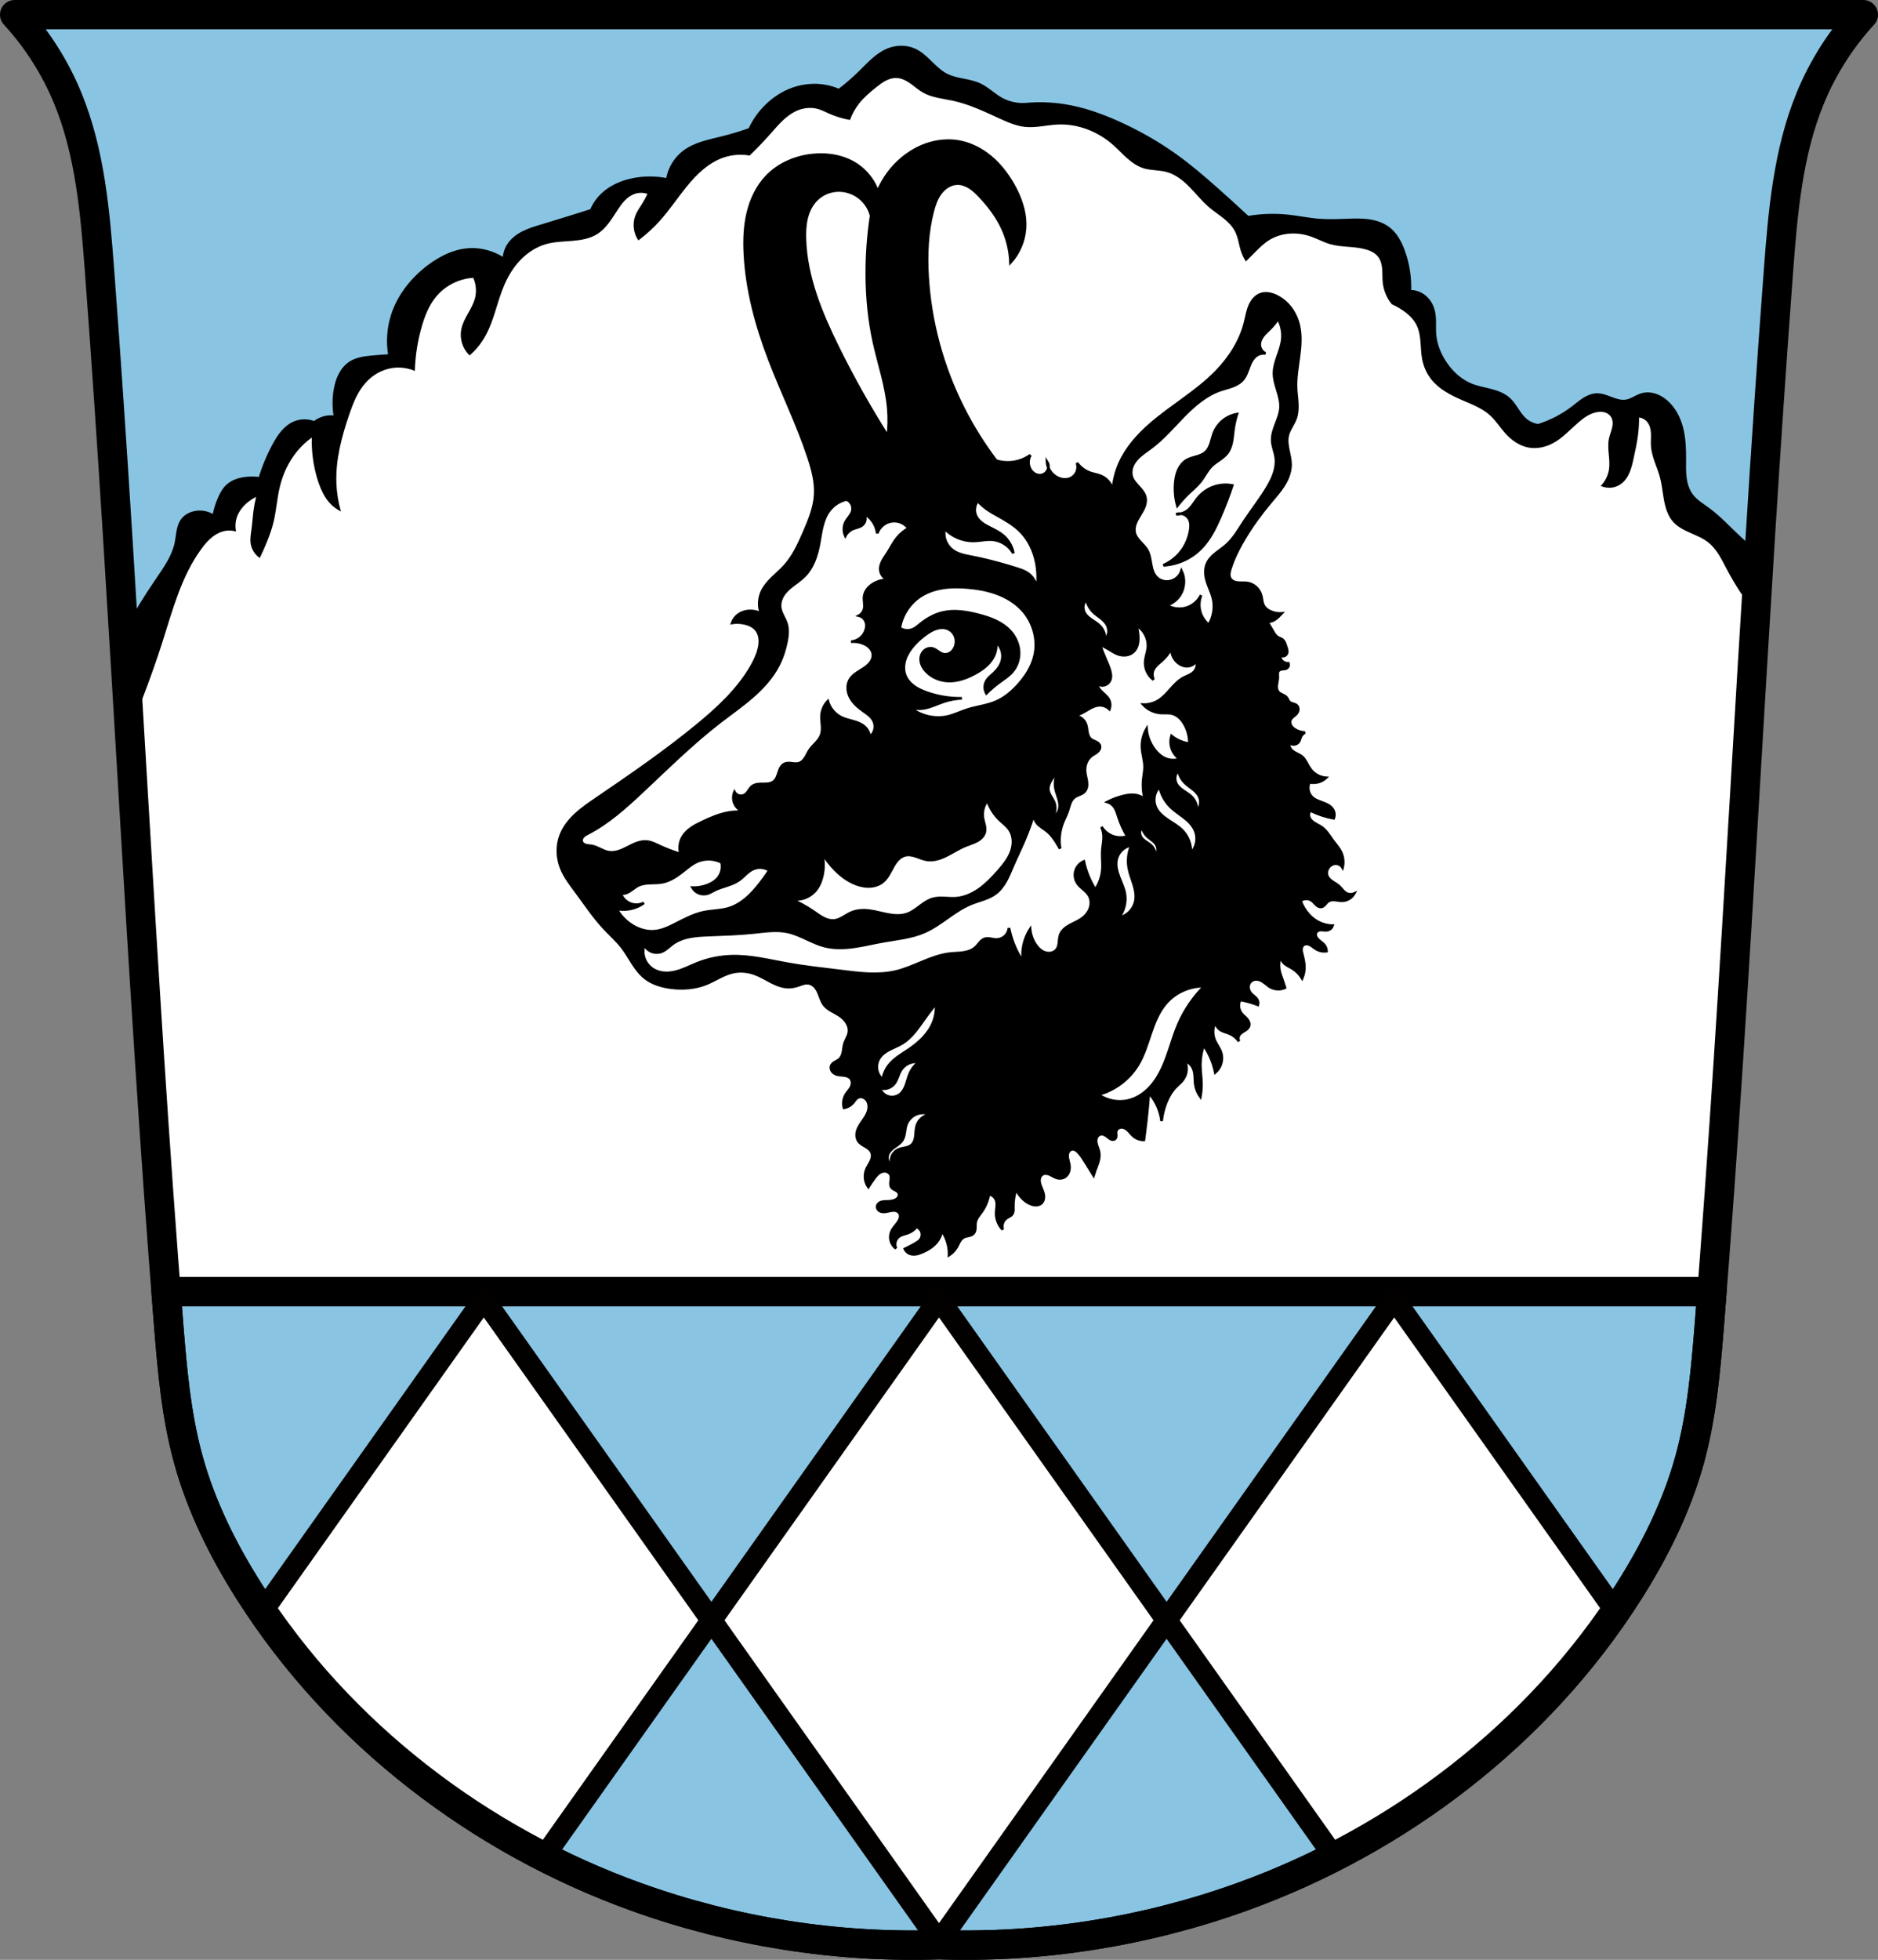 <?xml version="1.0" encoding="UTF-8" standalone="no"?>
<!-- Created with Inkscape (http://www.inkscape.org/) -->

<svg
   xmlns:dc="http://purl.org/dc/elements/1.1/"
   xmlns:cc="http://creativecommons.org/ns#"
   xmlns:rdf="http://www.w3.org/1999/02/22-rdf-syntax-ns#"
   xmlns:svg="http://www.w3.org/2000/svg"
   xmlns="http://www.w3.org/2000/svg"
   xmlns:sodipodi="http://sodipodi.sourceforge.net/DTD/sodipodi-0.dtd"
   xmlns:inkscape="http://www.inkscape.org/namespaces/inkscape"
   width="703.532"
   height="733.865"
   id="svg3239"
   version="1.1"
   inkscape:version="0.92.5 (2060ec1f9f, 2020-04-08)"
   sodipodi:docname="Wappen_von_Bayrischzell.svg">
  <rect width="100%" height="100%" fill="#808080" stroke="none"/>
  <defs
     id="defs3241">
    <inkscape:path-effect
       effect="spiro"
       id="path-effect1234"
       is_visible="true" />
    <inkscape:path-effect
       effect="spiro"
       id="path-effect1230"
       is_visible="true" />
    <inkscape:path-effect
       effect="spiro"
       id="path-effect1133"
       is_visible="true" />
    <inkscape:path-effect
       effect="spiro"
       id="path-effect1125"
       is_visible="true" />
    <inkscape:path-effect
       effect="spiro"
       id="path-effect1081"
       is_visible="true" />
    <inkscape:path-effect
       effect="spiro"
       id="path-effect1076"
       is_visible="true" />
    <inkscape:path-effect
       effect="spiro"
       id="path-effect1072"
       is_visible="true" />
    <inkscape:path-effect
       effect="spiro"
       id="path-effect1028"
       is_visible="true" />
    <inkscape:path-effect
       effect="spiro"
       id="path-effect1023"
       is_visible="true" />
    <inkscape:path-effect
       effect="spiro"
       id="path-effect1019"
       is_visible="true" />
    <inkscape:path-effect
       effect="spiro"
       id="path-effect973"
       is_visible="true" />
    <inkscape:path-effect
       effect="spiro"
       id="path-effect3074"
       is_visible="true" />
    <inkscape:path-effect
       effect="spiro"
       id="path-effect3028"
       is_visible="true" />
    <inkscape:path-effect
       effect="spiro"
       id="path-effect2982"
       is_visible="true" />
    <inkscape:path-effect
       effect="spiro"
       id="path-effect2936"
       is_visible="true" />
    <inkscape:path-effect
       effect="spiro"
       id="path-effect2826"
       is_visible="true" />
    <inkscape:path-effect
       effect="spiro"
       id="path-effect2822"
       is_visible="true" />
    <inkscape:path-effect
       effect="spiro"
       id="path-effect2728"
       is_visible="true" />
    <inkscape:path-effect
       effect="spiro"
       id="path-effect2708"
       is_visible="true" />
    <inkscape:path-effect
       effect="spiro"
       id="path-effect2556"
       is_visible="true" />
    <inkscape:path-effect
       is_visible="true"
       id="path-effect3875"
       effect="spiro" />
    <inkscape:path-effect
       is_visible="true"
       id="path-effect3875-7"
       effect="spiro" />
    <inkscape:path-effect
       is_visible="true"
       id="path-effect3904"
       effect="spiro" />
    <inkscape:path-effect
       effect="spiro"
       id="path-effect2556-4"
       is_visible="true" />
    <inkscape:path-effect
       effect="spiro"
       id="path-effect2822-0"
       is_visible="true" />
    <inkscape:path-effect
       effect="spiro"
       id="path-effect2826-9"
       is_visible="true" />
    <inkscape:path-effect
       effect="spiro"
       id="path-effect2822-3"
       is_visible="true" />
    <inkscape:path-effect
       effect="spiro"
       id="path-effect2826-0"
       is_visible="true" />
    <inkscape:path-effect
       effect="spiro"
       id="path-effect2822-7"
       is_visible="true" />
    <inkscape:path-effect
       effect="spiro"
       id="path-effect2936-5"
       is_visible="true" />
    <inkscape:path-effect
       effect="spiro"
       id="path-effect2822-9"
       is_visible="true" />
    <inkscape:path-effect
       effect="spiro"
       id="path-effect2982-7"
       is_visible="true" />
    <inkscape:path-effect
       effect="spiro"
       id="path-effect2822-31"
       is_visible="true" />
    <inkscape:path-effect
       effect="spiro"
       id="path-effect3028-4"
       is_visible="true" />
    <inkscape:path-effect
       effect="spiro"
       id="path-effect2822-03"
       is_visible="true" />
    <inkscape:path-effect
       effect="spiro"
       id="path-effect3074-1"
       is_visible="true" />
    <inkscape:path-effect
       effect="spiro"
       id="path-effect2822-1"
       is_visible="true" />
    <inkscape:path-effect
       effect="spiro"
       id="path-effect973-5"
       is_visible="true" />
    <inkscape:path-effect
       effect="spiro"
       id="path-effect2822-77"
       is_visible="true" />
    <inkscape:path-effect
       effect="spiro"
       id="path-effect2822-90"
       is_visible="true" />
    <inkscape:path-effect
       effect="spiro"
       id="path-effect1133-9"
       is_visible="true" />
    <inkscape:path-effect
       effect="spiro"
       id="path-effect1133-5"
       is_visible="true" />
    <inkscape:path-effect
       effect="spiro"
       id="path-effect1133-9-0"
       is_visible="true" />
    <inkscape:path-effect
       effect="spiro"
       id="path-effect1133-9-6"
       is_visible="true" />
    <inkscape:path-effect
       effect="spiro"
       id="path-effect2822-14"
       is_visible="true" />
    <inkscape:path-effect
       effect="spiro"
       id="path-effect2822-05"
       is_visible="true" />
  </defs>
  <sodipodi:namedview
     id="base"
     pagecolor="#ffffff"
     bordercolor="#666666"
     borderopacity="1.0"
     inkscape:pageopacity="0.0"
     inkscape:pageshadow="2"
     inkscape:zoom="1.0805798"
     inkscape:cx="351.766"
     inkscape:cy="366.93266"
     inkscape:document-units="px"
     inkscape:current-layer="layer1"
     showgrid="false"
     inkscape:window-width="1920"
     inkscape:window-height="1046"
     inkscape:window-x="-11"
     inkscape:window-y="-11"
     inkscape:window-maximized="1"
     inkscape:snap-midpoints="true"
     inkscape:snap-smooth-nodes="true"
     inkscape:object-nodes="true"
     fit-margin-top="0"
     fit-margin-left="0"
     fit-margin-right="0"
     fit-margin-bottom="0"
     inkscape:snap-global="false" />
  <g
     inkscape:label="Ebene 1"
     inkscape:groupmode="layer"
     id="layer1"
     transform="translate(-4.477,-157.263)">
    <path
       style="fill:#89c5e3;fill-opacity:1;stroke:none;stroke-width:11;stroke-linecap:round;stroke-linejoin:round;stroke-miterlimit:4;stroke-dasharray:none;stroke-opacity:1"
       d="m 9.977,162.763 c 8.34,9.055 15.086,19.638 19.819,31.094 8.433,20.411 10.325,42.926 11.989,65.016 9.884,131.195 15.312,262.715 25.821,393.859 1.372,17.116 2.849,34.342 7.377,50.881 4.871,17.794 13.195,34.451 23.055,49.939 33.826,53.134 86.267,92.958 144.78,114.012 36.293,13.059 74.97,19.163 113.427,17.902 38.458,1.261 77.134,-4.844 113.427,-17.902 58.513,-21.054 110.956,-60.878 144.782,-114.012 9.86,-15.488 18.184,-32.146 23.055,-49.939 4.527,-16.538 6.005,-33.765 7.377,-50.881 10.509,-131.144 15.937,-262.665 25.821,-393.859 1.664,-22.089 3.556,-44.605 11.989,-65.016 4.733,-11.455 11.477,-22.038 19.817,-31.094 H 356.243 Z"
       id="path2554-6-5"
       inkscape:connector-curvature="0" />
    <path
       inkscape:connector-curvature="0"
       style="fill:#000000;stroke:#000000;stroke-width:1px;stroke-linecap:butt;stroke-linejoin:miter;stroke-opacity:1"
       d="m 342.057,174.882 c -1.701,0.013 -3.407,0.36 -4.982,1.004 -4.162,1.701 -7.251,5.213 -10.457,8.365 -2.468,2.427 -5.091,4.699 -7.844,6.797 -1.672,-0.728 -3.432,-1.256 -5.229,-1.568 -4.007,-0.697 -8.187,-0.307 -12.023,1.045 -3.723,1.312 -7.113,3.516 -9.936,6.275 -2.608,2.549 -4.745,5.578 -6.273,8.889 -3.433,1.212 -6.924,2.259 -10.457,3.137 -4.907,1.219 -10.076,2.19 -14.117,5.229 -3.331,2.504 -5.631,6.337 -6.273,10.455 -4.295,-0.896 -8.775,-0.896 -13.07,0 -4.254,0.887 -8.402,2.706 -11.502,5.752 -1.663,1.634 -2.999,3.599 -3.906,5.746 -6.175,1.972 -12.368,3.89 -18.576,5.756 -2.373,0.713 -4.764,1.425 -6.975,2.543 -2.211,1.118 -4.257,2.679 -5.574,4.777 -0.979,1.56 -1.528,3.387 -1.568,5.229 -2.224,-1.475 -4.718,-2.543 -7.32,-3.137 -1.372,-0.313 -2.774,-0.495 -4.182,-0.523 -6.067,-0.121 -11.881,2.626 -16.73,6.273 -6.17,4.64 -11.225,10.953 -13.594,18.301 -1.57,4.87 -1.933,10.123 -1.047,15.162 -2.269,0.125 -4.535,0.298 -6.797,0.521 -2.718,0.269 -5.527,0.643 -7.842,2.092 -1.67,1.045 -2.982,2.604 -3.91,4.342 -0.928,1.738 -1.487,3.654 -1.842,5.592 -0.631,3.447 -0.631,7.01 0,10.457 -1.037,-0.165 -2.1,-0.165 -3.137,0 -1.715,0.273 -3.354,1.002 -4.705,2.092 -2.317,-0.943 -5.003,-0.943 -7.32,0 -1.807,0.735 -3.36,2.006 -4.633,3.484 -1.273,1.478 -2.282,3.164 -3.209,4.881 -2.158,3.993 -3.912,8.205 -5.229,12.549 -1.904,-0.276 -3.848,-0.276 -5.752,0 -2.275,0.329 -4.554,1.088 -6.273,2.613 -1.421,1.261 -2.373,2.965 -3.137,4.705 -0.955,2.175 -1.659,4.461 -2.092,6.797 -2.413,-1.64 -5.623,-2.04 -8.365,-1.045 -1.194,0.434 -2.31,1.127 -3.137,2.092 -1.019,1.188 -1.55,2.721 -1.865,4.254 -0.315,1.533 -0.436,3.102 -0.75,4.635 -1.073,5.23 -4.309,9.706 -7.318,14.115 -4.433,6.496 -8.527,13.216 -12.309,20.109 5.205,86.05 9.921,172.135 16.807,258.059 1.372,17.116 2.85,34.342 7.377,50.881 4.871,17.794 13.194,34.451 23.055,49.939 33.826,53.134 86.266,92.958 144.779,114.012 36.293,13.059 74.97,19.163 113.428,17.902 38.458,1.261 77.133,-4.844 113.426,-17.902 58.513,-21.054 110.957,-60.878 144.783,-114.012 9.86,-15.488 18.184,-32.146 23.055,-49.939 4.527,-16.538 6.005,-33.765 7.377,-50.881 7.687,-95.925 12.664,-192.052 18.646,-288.105 -2.416,-1.818 -4.771,-3.709 -7.004,-5.746 -4.013,-3.661 -7.642,-7.772 -12.025,-10.98 -2.207,-1.615 -4.639,-3.036 -6.273,-5.229 -1.405,-1.886 -2.11,-4.214 -2.41,-6.547 -0.3,-2.332 -0.221,-4.695 -0.205,-7.047 0.027,-3.87 -0.124,-7.777 -1.088,-11.525 -0.964,-3.748 -2.8,-7.357 -5.709,-9.91 -1.278,-1.122 -2.76,-2.032 -4.385,-2.531 -1.625,-0.499 -3.398,-0.575 -5.025,-0.084 -0.996,0.301 -1.916,0.802 -2.844,1.271 -0.928,0.469 -1.886,0.913 -2.912,1.084 -1.864,0.311 -3.749,-0.306 -5.516,-0.977 -1.767,-0.671 -3.57,-1.418 -5.459,-1.379 -1.708,0.035 -3.347,0.72 -4.795,1.627 -1.448,0.907 -2.741,2.035 -4.094,3.078 -3.909,3.015 -8.357,5.328 -13.07,6.797 -1.724,-0.232 -3.38,-0.965 -4.707,-2.09 -1.281,-1.086 -2.236,-2.497 -3.164,-3.896 -0.928,-1.399 -1.861,-2.824 -3.109,-3.947 -1.882,-1.694 -4.348,-2.583 -6.799,-3.219 -2.451,-0.635 -4.97,-1.062 -7.318,-2.01 -3.84,-1.55 -7.038,-4.447 -9.41,-7.842 -2.269,-3.248 -3.85,-7.033 -4.184,-10.98 -0.25,-2.964 0.195,-6 -0.521,-8.887 -0.372,-1.498 -1.058,-2.925 -2.041,-4.115 -0.983,-1.19 -2.265,-2.14 -3.711,-2.682 -0.999,-0.374 -2.07,-0.554 -3.137,-0.523 0.216,-5.146 -0.594,-10.333 -2.367,-15.168 -1.162,-3.17 -2.814,-6.285 -5.477,-8.359 -2.149,-1.674 -4.828,-2.562 -7.525,-2.945 -2.697,-0.384 -5.436,-0.292 -8.158,-0.191 -3.485,0.129 -6.98,0.272 -10.457,0 -3.939,-0.308 -7.82,-1.149 -11.75,-1.559 -4.964,-0.518 -9.999,-0.345 -14.916,0.512 -3.791,-3.533 -7.625,-7.019 -11.502,-10.457 -5.052,-4.481 -10.184,-8.886 -15.678,-12.812 -6.394,-4.571 -13.258,-8.475 -20.398,-11.76 -3.412,-1.57 -6.89,-3.001 -10.455,-4.184 -3.414,-1.132 -6.907,-2.036 -10.457,-2.613 -4.832,-0.786 -9.765,-0.963 -14.641,-0.523 -3.251,0.26 -6.575,-0.479 -9.41,-2.092 -2.735,-1.556 -5,-3.883 -7.844,-5.229 -1.975,-0.934 -4.146,-1.353 -6.289,-1.781 -2.143,-0.428 -4.312,-0.882 -6.258,-1.877 -2.277,-1.164 -4.124,-3.004 -5.955,-4.789 -1.831,-1.785 -3.735,-3.58 -6.07,-4.623 -1.554,-0.694 -3.25,-1.016 -4.951,-1.004 z"
       id="path2706-0" />
    <path
       inkscape:connector-curvature="0"
       style="fill:#ffffff;stroke:none;stroke-width:1px;stroke-linecap:butt;stroke-linejoin:miter;stroke-opacity:1"
       d="m 340.322,186.466 c -1.406,-0.05 -2.797,0.382 -4.045,1.031 -1.248,0.649 -2.37,1.512 -3.473,2.387 -2.341,1.857 -4.643,3.804 -6.492,6.152 -1.457,1.851 -2.616,3.935 -3.418,6.15 -2.706,-0.467 -5.352,-1.273 -7.859,-2.393 -1.354,-0.604 -2.676,-1.303 -4.102,-1.709 -2.342,-0.666 -4.89,-0.497 -7.176,0.342 -2.188,0.803 -4.124,2.189 -5.834,3.771 -1.71,1.583 -3.215,3.37 -4.76,5.115 -2.511,2.836 -5.135,5.572 -7.861,8.201 -3.181,-0.567 -6.501,-0.329 -9.568,0.684 -5.705,1.883 -10.226,6.271 -14.012,10.936 -3.376,4.159 -6.344,8.648 -9.91,12.645 -2.473,2.772 -5.225,5.294 -8.201,7.518 -1.907,-2.749 -2.307,-6.478 -1.025,-9.568 0.607,-1.464 1.549,-2.76 2.393,-4.102 0.76,-1.209 1.446,-2.464 2.051,-3.758 -1.536,-0.527 -3.249,-0.527 -4.785,0 -1.437,0.493 -2.693,1.423 -3.746,2.52 -1.053,1.096 -1.916,2.358 -2.746,3.631 -2.137,3.278 -4.209,6.798 -7.52,8.885 -2.773,1.748 -6.126,2.294 -9.393,2.564 -3.267,0.27 -6.588,0.31 -9.744,1.195 -3.65,1.024 -6.938,3.161 -9.576,5.883 -2.639,2.721 -4.648,6.011 -6.145,9.494 -2.795,6.505 -3.877,13.75 -7.518,19.822 -1.461,2.437 -3.314,4.638 -5.467,6.492 -1.302,-1.25 -2.281,-2.835 -2.816,-4.559 -0.535,-1.724 -0.626,-3.584 -0.26,-5.352 0.43,-2.08 1.465,-3.979 2.504,-5.832 1.039,-1.853 2.108,-3.725 2.621,-5.787 0.619,-2.488 0.376,-5.182 -0.682,-7.518 -5.392,0.317 -10.604,2.986 -14.012,7.176 -2.491,3.064 -3.998,6.81 -5.127,10.594 -1.654,5.543 -2.574,11.305 -2.732,17.088 -2.777,-1.197 -5.91,-1.559 -8.887,-1.025 -3.683,0.66 -7.073,2.678 -9.568,5.467 -3.01,3.364 -4.688,7.69 -6.15,11.961 -2.832,8.27 -5.113,16.896 -4.785,25.631 0.134,3.583 0.71,7.15 1.709,10.594 -1.687,-0.832 -3.207,-2.001 -4.443,-3.418 -1.72,-1.97 -2.865,-4.376 -3.758,-6.834 -1.201,-3.306 -1.979,-6.759 -2.393,-10.252 -0.282,-2.38 -0.397,-4.782 -0.342,-7.178 -2.032,1.466 -3.875,3.194 -5.469,5.127 -3.171,3.846 -5.326,8.482 -6.492,13.328 -1.057,4.39 -1.319,8.94 -2.393,13.326 -0.6,2.451 -1.45,4.837 -2.393,7.178 -0.838,2.082 -1.748,4.133 -2.732,6.15 -1.828,-1.246 -3.099,-3.278 -3.418,-5.467 -0.264,-1.814 0.098,-3.652 0.342,-5.469 0.289,-2.157 0.411,-4.333 0.684,-6.492 0.233,-1.841 0.575,-3.669 1.025,-5.469 -0.962,0.482 -1.879,1.056 -2.734,1.709 -1.965,1.501 -3.627,3.477 -4.443,5.811 -0.611,1.745 -0.728,3.659 -0.34,5.467 -1.1,-0.344 -2.271,-0.461 -3.418,-0.342 -2.009,0.209 -3.897,1.135 -5.482,2.387 -1.585,1.251 -2.892,2.82 -4.086,4.449 -7.555,10.304 -10.804,23.027 -14.695,35.197 -3.606,11.278 -7.882,22.32 -12.236,33.334 4.393,73.835 8.71,147.675 14.617,221.396 1.372,17.116 2.85,34.342 7.377,50.881 4.871,17.794 13.194,34.451 23.055,49.939 33.826,53.134 86.266,92.958 144.779,114.012 36.293,13.059 74.97,19.163 113.428,17.902 38.458,1.261 77.133,-4.844 113.426,-17.902 58.513,-21.054 110.957,-60.878 144.783,-114.012 9.86,-15.488 18.184,-32.146 23.055,-49.939 4.527,-16.538 6.005,-33.765 7.377,-50.881 7.091,-88.488 11.884,-177.147 17.279,-265.762 -4.12,-5.201 -7.766,-10.779 -10.861,-16.648 -1.887,-3.578 -3.671,-7.389 -6.834,-9.91 -2.03,-1.618 -4.488,-2.584 -6.861,-3.637 -2.373,-1.053 -4.764,-2.265 -6.467,-4.225 -1.348,-1.551 -2.185,-3.487 -2.734,-5.467 -0.991,-3.576 -1.1,-7.348 -2.049,-10.936 -1.063,-4.021 -3.177,-7.809 -3.418,-11.961 -0.089,-1.528 0.081,-3.061 0.012,-4.59 -0.07,-1.529 -0.411,-3.11 -1.379,-4.295 -0.76,-0.93 -1.885,-1.555 -3.076,-1.709 0.015,2.055 -0.1,4.11 -0.342,6.15 -0.369,3.108 -1.032,6.173 -1.709,9.229 -0.395,1.783 -0.797,3.577 -1.516,5.256 -0.719,1.679 -1.779,3.255 -3.268,4.312 -1.075,0.763 -2.355,1.236 -3.668,1.355 -1.313,0.119 -2.655,-0.115 -3.85,-0.672 1.628,-1.666 2.718,-3.85 3.074,-6.152 0.297,-1.92 0.093,-3.877 -0.084,-5.812 -0.177,-1.935 -0.323,-3.907 0.084,-5.807 0.298,-1.389 0.886,-2.702 1.193,-4.09 0.154,-0.694 0.235,-1.41 0.172,-2.117 -0.064,-0.708 -0.278,-1.409 -0.682,-1.994 -0.506,-0.733 -1.289,-1.251 -2.139,-1.52 -0.849,-0.269 -1.761,-0.301 -2.645,-0.189 -2.719,0.342 -5.097,1.976 -7.178,3.76 -3.141,2.693 -5.937,5.875 -9.568,7.859 -2.798,1.529 -6.088,2.275 -9.227,1.709 -3.487,-0.629 -6.537,-2.814 -8.885,-5.469 -1.876,-2.122 -3.388,-4.571 -5.469,-6.492 -2.975,-2.747 -6.876,-4.205 -10.594,-5.809 -4.341,-1.872 -8.708,-4.138 -11.619,-7.861 -1.709,-2.186 -2.841,-4.805 -3.355,-7.531 -0.4,-2.121 -0.433,-4.291 -0.611,-6.441 -0.179,-2.151 -0.517,-4.329 -1.473,-6.264 -1.187,-2.402 -3.254,-4.267 -5.496,-5.734 -1.196,-0.782 -2.453,-1.469 -3.758,-2.051 -1.909,-2.321 -3.114,-5.212 -3.418,-8.201 -0.166,-1.639 -0.069,-3.295 -0.197,-4.938 -0.129,-1.642 -0.511,-3.324 -1.512,-4.633 -1.074,-1.405 -2.748,-2.229 -4.443,-2.732 -4.425,-1.315 -9.241,-0.741 -13.668,-2.051 -2.354,-0.697 -4.525,-1.906 -6.836,-2.734 -2.619,-0.939 -5.426,-1.379 -8.201,-1.18 -2.775,0.2 -5.515,1.049 -7.859,2.547 -1.909,1.22 -3.526,2.84 -5.127,4.443 -1.138,1.14 -2.276,2.278 -3.416,3.416 -0.708,-1.062 -1.284,-2.212 -1.709,-3.416 -0.913,-2.588 -1.136,-5.422 -2.393,-7.861 -1.005,-1.952 -2.615,-3.527 -4.33,-4.896 -1.716,-1.37 -3.563,-2.57 -5.238,-3.988 -2.688,-2.276 -4.881,-5.069 -7.344,-7.586 -2.463,-2.517 -5.318,-4.825 -8.719,-5.742 -2.789,-0.752 -5.78,-0.525 -8.543,-1.367 -2.354,-0.718 -4.416,-2.177 -6.258,-3.809 -1.842,-1.632 -3.508,-3.456 -5.361,-5.076 -5.615,-4.909 -13.052,-7.839 -20.504,-7.518 -4.125,0.178 -8.224,1.317 -12.33,0.889 -3.469,-0.362 -6.715,-1.821 -9.883,-3.281 -5.545,-2.556 -11.122,-5.193 -17.088,-6.492 -3.826,-0.833 -7.874,-1.14 -11.277,-3.076 -1.664,-0.947 -3.096,-2.244 -4.658,-3.352 -1.562,-1.107 -3.339,-2.05 -5.252,-2.117 z"
       id="path2726-4" />
    <path
       style="opacity:1;fill:#89c5e3;fill-opacity:1;fill-rule:evenodd;stroke:#000000;stroke-width:11;stroke-linecap:round;stroke-linejoin:round;stroke-miterlimit:4;stroke-dasharray:none;stroke-opacity:1;paint-order:fill markers stroke"
       d="M 62.209 483.664 C 62.515 487.599 62.812 491.535 63.127 495.469 C 64.498 512.585 65.977 529.811 70.504 546.35 C 75.375 564.143 83.698 580.801 93.559 596.289 C 127.384 649.423 179.825 689.247 238.338 710.301 C 274.631 723.36 313.308 729.464 351.766 728.203 C 390.223 729.464 428.901 723.36 465.193 710.301 C 523.707 689.247 576.149 649.423 609.975 596.289 C 619.835 580.801 628.158 564.143 633.029 546.35 C 637.557 529.811 639.035 512.585 640.406 495.469 C 640.722 491.535 641.018 487.599 641.324 483.664 L 62.209 483.664 z "
       transform="translate(4.477,157.263)"
       id="rect2786" />
    <path
       style="fill:#ffffff;stroke:#030000;stroke-width:8;stroke-linecap:round;stroke-linejoin:round;stroke-miterlimit:4;stroke-dasharray:none;stroke-opacity:1"
       d="M 181.238 486.404 L 98.299 603.439 C 125.01 642.509 161.934 673.896 203.74 695.279 L 266.502 606.719 L 181.238 486.404 z M 266.502 606.719 L 351.766 727.031 L 437.029 606.719 L 351.766 486.404 L 266.502 606.719 z M 437.029 606.719 L 499.793 695.281 C 541.599 673.898 578.523 642.51 605.234 603.441 L 522.293 486.404 L 437.029 606.719 z "
       transform="translate(4.477,157.263)"
       id="path2617-4" />
    <path
       style="fill:none;stroke:#000000;stroke-width:11;stroke-linecap:round;stroke-linejoin:round;stroke-miterlimit:4;stroke-dasharray:none;stroke-opacity:1"
       d="m 9.977,162.763 c 8.34,9.055 15.086,19.638 19.819,31.094 8.433,20.411 10.325,42.926 11.989,65.016 9.884,131.195 15.312,262.715 25.821,393.859 1.372,17.116 2.849,34.342 7.377,50.881 4.871,17.794 13.195,34.451 23.055,49.939 33.826,53.134 86.267,92.958 144.78,114.012 36.293,13.059 74.97,19.163 113.427,17.902 38.458,1.261 77.134,-4.844 113.427,-17.902 58.513,-21.054 110.956,-60.878 144.782,-114.012 9.86,-15.488 18.184,-32.146 23.055,-49.939 4.527,-16.538 6.005,-33.765 7.377,-50.881 10.509,-131.144 15.937,-262.665 25.821,-393.859 1.664,-22.089 3.556,-44.605 11.989,-65.016 4.733,-11.455 11.477,-22.038 19.817,-31.094 H 356.243 Z"
       id="path2554-6"
       inkscape:connector-curvature="0" />
    <path
       style="fill:#000000;stroke:#000000;stroke-width:1px;stroke-linecap:butt;stroke-linejoin:miter;stroke-opacity:1"
       d="M 355.02 52.672 C 352.625 52.695 350.23 53.081 347.939 53.785 C 344.275 54.913 340.876 56.844 337.934 59.303 C 333.95 62.631 330.788 66.938 328.811 71.738 C 327.387 67.726 324.661 64.188 321.143 61.791 C 316.305 58.495 310.171 57.447 304.35 58.061 C 298.012 58.729 291.793 61.367 287.352 65.938 C 283.719 69.676 281.394 74.555 280.174 79.623 C 278.953 84.691 278.788 89.96 279.059 95.166 C 279.761 108.68 283.354 121.912 288.18 134.555 C 292.88 146.87 298.762 158.731 302.898 171.246 C 304.405 175.805 305.69 180.552 305.387 185.344 C 305.08 190.191 303.171 194.776 301.24 199.232 C 299.299 203.712 297.256 208.255 293.984 211.879 C 292.498 213.526 290.785 214.95 289.203 216.506 C 287.621 218.061 286.146 219.785 285.279 221.828 C 284.229 224.304 284.152 227.18 285.07 229.707 C 283.701 229.01 282.145 228.684 280.611 228.775 C 278.955 228.874 277.307 229.475 276.07 230.582 C 275.27 231.299 274.652 232.218 274.291 233.23 C 275.875 233.005 277.5 233.075 279.059 233.438 C 280.622 233.801 282.167 234.495 283.205 235.719 C 284.05 236.714 284.505 238.003 284.631 239.303 C 284.756 240.603 284.568 241.917 284.242 243.182 C 283.637 245.526 282.562 247.724 281.34 249.814 C 276.379 258.304 269.026 265.118 261.439 271.373 C 249.299 281.383 236.299 290.294 223.295 299.152 C 220.626 300.971 217.943 302.798 215.58 305 C 213.218 307.202 211.169 309.813 210.027 312.834 C 208.552 316.736 208.696 321.187 210.234 325.064 C 211.532 328.336 213.739 331.149 215.832 333.979 C 219.32 338.693 222.585 343.605 226.611 347.869 C 228.761 350.145 231.125 352.232 233.039 354.709 C 234.494 356.592 235.669 358.674 236.959 360.674 C 238.249 362.674 239.68 364.623 241.537 366.111 C 244.337 368.356 247.926 369.406 251.488 369.842 C 255.882 370.379 260.439 370.036 264.549 368.391 C 267.917 367.042 270.959 364.84 274.498 364.039 C 277.239 363.418 280.153 363.692 282.791 364.66 C 284.969 365.459 286.948 366.707 289.016 367.758 C 291.084 368.809 293.323 369.682 295.643 369.635 C 296.772 369.612 297.89 369.371 298.961 369.014 C 299.604 368.799 300.233 368.541 300.887 368.361 C 301.541 368.181 302.228 368.08 302.898 368.184 C 303.781 368.32 304.585 368.811 305.205 369.455 C 305.825 370.099 306.274 370.89 306.631 371.709 C 307.3 373.246 307.683 374.94 308.703 376.27 C 309.373 377.142 310.28 377.804 311.225 378.369 C 312.169 378.934 313.162 379.414 314.094 380 C 314.92 380.52 315.698 381.125 316.352 381.85 C 317.006 382.574 317.533 383.422 317.824 384.354 C 318.033 385.021 318.118 385.733 318.031 386.428 C 317.935 387.201 317.632 387.932 317.301 388.637 C 316.969 389.342 316.604 390.035 316.373 390.779 C 316.067 391.767 316.006 392.812 315.812 393.828 C 315.716 394.336 315.586 394.841 315.379 395.314 C 315.172 395.788 314.887 396.232 314.508 396.584 C 314.014 397.043 313.387 397.327 312.805 397.668 C 312.514 397.838 312.229 398.026 311.982 398.256 C 311.735 398.486 311.525 398.759 311.398 399.072 C 311.256 399.425 311.226 399.82 311.297 400.193 C 311.367 400.567 311.537 400.918 311.77 401.219 C 312.236 401.819 312.944 402.198 313.68 402.389 C 314.537 402.611 315.436 402.597 316.312 402.723 C 316.751 402.786 317.188 402.886 317.594 403.062 C 318 403.239 318.376 403.495 318.654 403.84 C 319.046 404.326 319.22 404.968 319.197 405.592 C 319.174 406.216 318.964 406.823 318.654 407.365 C 318.188 408.182 317.508 408.855 316.996 409.645 C 316.016 411.156 315.707 413.087 316.166 414.828 C 317.538 414.591 318.817 413.838 319.691 412.754 C 319.923 412.466 320.127 412.159 320.354 411.867 C 320.58 411.576 320.834 411.298 321.143 411.096 C 321.474 410.878 321.862 410.754 322.258 410.727 C 322.653 410.699 323.055 410.768 323.422 410.918 C 324.156 411.217 324.74 411.83 325.08 412.547 C 325.501 413.435 325.56 414.467 325.371 415.432 C 325.182 416.397 324.76 417.303 324.252 418.145 C 323.379 419.592 322.248 420.887 321.537 422.42 C 321.182 423.187 320.936 424.013 320.908 424.857 C 320.88 425.702 321.08 426.568 321.557 427.266 C 322.188 428.19 323.221 428.738 324.184 429.309 C 324.665 429.594 325.142 429.895 325.559 430.27 C 325.975 430.644 326.331 431.096 326.531 431.619 C 326.735 432.153 326.769 432.742 326.684 433.307 C 326.598 433.871 326.399 434.413 326.152 434.928 C 325.659 435.958 324.975 436.894 324.547 437.953 C 323.692 440.067 323.979 442.603 325.287 444.471 C 326 443.333 326.762 442.227 327.568 441.154 C 328.16 440.368 328.794 439.584 329.641 439.082 C 330.293 438.695 331.072 438.493 331.82 438.617 C 332.194 438.679 332.557 438.822 332.865 439.043 C 333.173 439.264 333.426 439.564 333.58 439.91 C 333.746 440.283 333.793 440.7 333.783 441.107 C 333.773 441.515 333.707 441.918 333.652 442.322 C 333.598 442.726 333.555 443.135 333.592 443.541 C 333.628 443.947 333.749 444.354 333.994 444.68 C 334.168 444.91 334.398 445.09 334.643 445.242 C 334.887 445.394 335.149 445.519 335.406 445.648 C 335.663 445.778 335.918 445.914 336.145 446.092 C 336.371 446.269 336.57 446.49 336.689 446.752 C 336.813 447.022 336.846 447.328 336.801 447.621 C 336.756 447.914 336.633 448.192 336.461 448.434 C 336.116 448.916 335.587 449.24 335.031 449.447 C 334.176 449.767 333.249 449.84 332.336 449.861 C 331.572 449.879 330.789 449.867 330.068 450.121 C 329.708 450.248 329.368 450.443 329.102 450.717 C 328.835 450.991 328.647 451.347 328.605 451.727 C 328.562 452.125 328.683 452.534 328.914 452.861 C 329.145 453.189 329.478 453.439 329.848 453.594 C 330.418 453.833 331.06 453.851 331.674 453.775 C 332.288 453.699 332.888 453.532 333.494 453.408 C 334.1 453.284 334.725 453.205 335.336 453.305 C 335.641 453.355 335.941 453.45 336.211 453.602 C 336.481 453.753 336.721 453.96 336.896 454.215 C 337.232 454.703 337.309 455.338 337.199 455.92 C 337.09 456.502 336.809 457.038 336.482 457.531 C 335.687 458.733 334.589 459.744 333.994 461.057 C 333.501 462.146 333.393 463.403 333.691 464.561 C 333.99 465.718 334.694 466.768 335.652 467.482 C 335.289 466.706 335.212 465.799 335.438 464.973 C 335.663 464.146 336.19 463.406 336.896 462.922 C 337.874 462.252 339.104 462.097 340.213 461.678 C 341.43 461.218 342.518 460.419 343.322 459.396 C 344.236 459.714 344.98 460.487 345.262 461.412 C 345.543 462.337 345.356 463.394 344.773 464.166 C 344.296 464.8 343.597 465.223 342.908 465.617 C 341.62 466.354 340.308 467.045 338.971 467.689 C 339.305 468.414 339.904 469.013 340.629 469.348 C 341.375 469.692 342.229 469.755 343.043 469.643 C 343.857 469.53 344.638 469.25 345.396 468.934 C 347.525 468.044 349.57 466.808 350.994 464.994 C 351.939 463.79 352.585 462.353 352.859 460.848 C 353.926 462.417 354.702 464.184 355.139 466.031 C 355.443 467.319 355.584 468.647 355.555 469.971 C 356.749 469.182 357.753 468.105 358.457 466.859 C 358.816 466.224 359.098 465.548 359.467 464.918 C 359.836 464.288 360.307 463.694 360.943 463.336 C 361.532 463.005 362.216 462.899 362.875 462.748 C 363.204 462.673 363.532 462.584 363.842 462.449 C 364.151 462.314 364.444 462.131 364.676 461.885 C 364.934 461.61 365.109 461.266 365.217 460.904 C 365.325 460.543 365.368 460.164 365.385 459.787 C 365.418 459.034 365.348 458.269 365.504 457.531 C 365.646 456.859 365.971 456.238 366.352 455.666 C 366.733 455.094 367.173 454.563 367.578 454.008 C 369.051 451.989 370.052 449.628 370.48 447.166 C 371.087 447.276 371.663 447.547 372.133 447.945 C 372.603 448.343 372.965 448.868 373.174 449.447 C 373.434 450.169 373.453 450.954 373.395 451.719 C 373.336 452.483 373.204 453.242 373.174 454.008 C 373.08 456.368 374.004 458.751 375.662 460.434 C 375.401 459.656 375.401 458.792 375.66 458.014 C 375.92 457.235 376.438 456.546 377.113 456.08 C 377.463 455.839 377.851 455.659 378.219 455.445 C 378.587 455.232 378.942 454.978 379.186 454.629 C 379.431 454.278 379.546 453.852 379.59 453.426 C 379.634 453 379.612 452.571 379.602 452.143 C 379.547 449.825 379.898 447.498 380.637 445.301 C 381.302 446.804 382.3 448.16 383.539 449.24 C 384.338 449.937 385.243 450.523 386.234 450.898 C 386.886 451.145 387.582 451.3 388.277 451.258 C 388.973 451.216 389.67 450.964 390.174 450.482 C 390.534 450.139 390.784 449.689 390.922 449.211 C 391.06 448.733 391.088 448.226 391.041 447.73 C 390.946 446.739 390.559 445.805 390.174 444.887 C 389.805 444.007 389.43 443.104 389.398 442.15 C 389.383 441.674 389.457 441.189 389.652 440.754 C 389.848 440.319 390.172 439.936 390.588 439.703 C 391.025 439.459 391.546 439.392 392.043 439.447 C 392.54 439.503 393.018 439.676 393.471 439.891 C 394.375 440.319 395.212 440.921 396.186 441.154 C 397.093 441.372 398.091 441.239 398.881 440.74 C 399.636 440.263 400.17 439.479 400.432 438.625 C 400.694 437.771 400.698 436.852 400.539 435.973 C 400.349 434.92 399.931 433.898 399.93 432.828 C 399.929 432.293 400.04 431.749 400.316 431.291 C 400.455 431.062 400.633 430.857 400.848 430.697 C 401.062 430.537 401.311 430.423 401.574 430.375 C 402.051 430.289 402.55 430.424 402.969 430.668 C 403.388 430.912 403.737 431.26 404.062 431.619 C 405.196 432.872 406.081 434.326 406.965 435.766 C 407.858 437.22 408.756 438.671 409.66 440.119 C 409.849 439.491 410.056 438.868 410.281 438.252 C 410.688 437.143 411.153 436.052 411.469 434.914 C 411.784 433.776 411.947 432.574 411.732 431.412 C 411.507 430.194 410.878 429.076 410.689 427.852 C 410.595 427.24 410.617 426.597 410.852 426.023 C 410.969 425.737 411.139 425.47 411.359 425.252 C 411.579 425.034 411.85 424.866 412.146 424.777 C 412.66 424.624 413.223 424.716 413.713 424.932 C 414.203 425.147 414.632 425.478 415.049 425.814 C 415.442 426.132 415.84 426.464 416.316 426.635 C 416.554 426.72 416.811 426.764 417.062 426.736 C 417.314 426.709 417.559 426.608 417.744 426.436 C 417.928 426.264 418.045 426.03 418.104 425.785 C 418.163 425.541 418.166 425.286 418.152 425.035 C 418.126 424.533 418.03 424.019 418.158 423.533 C 418.234 423.247 418.386 422.984 418.59 422.77 C 418.794 422.555 419.049 422.392 419.324 422.285 C 419.876 422.072 420.502 422.095 421.061 422.289 C 421.808 422.549 422.424 423.091 422.963 423.67 C 423.502 424.249 423.989 424.879 424.586 425.398 C 425.665 426.337 427.093 426.863 428.523 426.85 C 428.825 424.642 429.102 422.431 429.354 420.217 C 429.768 416.561 430.114 412.899 430.391 409.23 C 431.764 410.765 432.889 412.522 433.707 414.412 C 434.449 416.126 434.94 417.948 435.158 419.803 C 435.397 417.461 435.956 415.152 436.816 412.961 C 437.685 410.75 438.876 408.637 440.547 406.949 C 441.373 406.115 442.314 405.387 443.035 404.461 C 443.822 403.451 444.325 402.223 444.471 400.951 C 444.616 399.679 444.404 398.368 443.865 397.207 C 445.236 397.701 446.387 398.774 446.975 400.107 C 447.385 401.038 447.523 402.064 447.59 403.078 C 447.656 404.093 447.654 405.113 447.803 406.119 C 448.045 407.76 448.691 409.341 449.668 410.682 C 449.99 408.975 450.131 407.234 450.084 405.498 C 450.028 403.421 449.706 401.357 449.668 399.279 C 449.619 396.608 450.042 393.929 450.912 391.402 C 451.78 392.649 452.544 393.967 453.193 395.34 C 454.13 397.32 454.827 399.413 455.266 401.559 C 455.942 400.98 456.508 400.273 456.924 399.486 C 457.824 397.784 457.988 395.702 457.34 393.889 C 456.788 392.344 455.7 391.045 455.059 389.535 C 454.138 387.369 454.216 384.802 455.266 382.695 C 455.467 383.859 456.156 384.931 457.131 385.598 C 458.183 386.317 459.485 386.548 460.656 387.049 C 462.075 387.655 463.313 388.675 464.18 389.951 C 463.984 389.605 463.879 389.208 463.879 388.811 C 463.879 388.413 463.984 388.016 464.18 387.67 C 464.395 387.29 464.714 386.979 465.062 386.717 C 465.411 386.454 465.792 386.236 466.164 386.008 C 466.536 385.78 466.902 385.541 467.217 385.238 C 467.531 384.936 467.793 384.566 467.912 384.146 C 468.045 383.677 467.991 383.166 467.82 382.709 C 467.65 382.252 467.367 381.843 467.045 381.477 C 466.401 380.743 465.592 380.162 465.01 379.379 C 464.486 378.676 464.165 377.823 464.092 376.949 C 464.019 376.076 464.194 375.183 464.594 374.402 C 465.781 374.623 466.958 374.9 468.119 375.232 C 469.17 375.533 470.208 375.878 471.229 376.268 C 471.395 375.649 471.32 374.969 471.021 374.402 C 470.769 373.924 470.373 373.539 469.961 373.189 C 469.548 372.84 469.11 372.517 468.74 372.123 C 468.195 371.542 467.808 370.801 467.709 370.01 C 467.61 369.219 467.816 368.382 468.326 367.77 C 468.736 367.277 469.326 366.944 469.953 366.811 C 470.58 366.677 471.241 366.736 471.85 366.939 C 472.631 367.201 473.317 367.689 473.965 368.199 C 474.612 368.709 475.24 369.252 475.961 369.652 C 477.603 370.563 479.685 370.636 481.387 369.842 C 481.064 368.798 480.718 367.761 480.35 366.732 C 479.959 365.641 479.54 364.553 479.312 363.416 C 478.912 361.41 479.133 359.285 479.936 357.404 C 479.779 358.337 480.007 359.329 480.557 360.1 C 480.978 360.69 481.567 361.139 482.186 361.518 C 482.804 361.896 483.462 362.21 484.082 362.586 C 485.601 363.507 486.892 364.8 487.812 366.318 C 488.389 364.947 488.675 363.453 488.643 361.965 C 488.608 360.348 488.205 358.766 487.812 357.197 C 487.669 356.626 487.526 356.044 487.547 355.455 C 487.557 355.161 487.61 354.867 487.721 354.594 C 487.831 354.321 488.001 354.068 488.227 353.879 C 488.571 353.59 489.031 353.461 489.48 353.469 C 489.93 353.477 490.368 353.615 490.77 353.816 C 491.573 354.219 492.229 354.86 492.994 355.33 C 494.16 356.047 495.578 356.346 496.934 356.16 C 496.914 355.337 496.619 354.522 496.105 353.879 C 495.723 353.4 495.231 353.022 494.748 352.645 C 494.265 352.267 493.779 351.882 493.41 351.393 C 493.14 351.035 492.934 350.619 492.877 350.174 C 492.819 349.729 492.921 349.253 493.203 348.904 C 493.43 348.623 493.761 348.437 494.109 348.34 C 494.458 348.242 494.824 348.227 495.186 348.244 C 495.908 348.278 496.64 348.435 497.348 348.283 C 497.773 348.192 498.175 347.988 498.5 347.699 C 498.825 347.41 499.074 347.037 499.215 346.625 C 497.024 346.586 494.845 345.931 492.994 344.758 C 491.997 344.126 491.098 343.349 490.301 342.479 C 488.931 340.983 487.867 339.207 487.191 337.295 C 487.812 336.825 488.588 336.564 489.367 336.564 C 490.146 336.564 490.924 336.825 491.545 337.295 C 492.126 337.735 492.56 338.34 493.098 338.832 C 493.367 339.078 493.665 339.299 494 339.441 C 494.335 339.585 494.711 339.646 495.068 339.576 C 495.337 339.523 495.589 339.397 495.811 339.236 C 496.032 339.075 496.225 338.88 496.408 338.676 C 496.774 338.267 497.105 337.813 497.557 337.502 C 497.92 337.251 498.347 337.104 498.783 337.035 C 499.219 336.966 499.666 336.973 500.105 337.014 C 500.985 337.094 501.855 337.304 502.738 337.295 C 503.663 337.285 504.583 337.029 505.379 336.559 C 506.175 336.088 506.844 335.407 507.299 334.602 C 506.309 335.032 505.113 334.951 504.189 334.393 C 503.686 334.088 503.271 333.659 502.885 333.215 C 502.498 332.771 502.132 332.307 501.701 331.906 C 500.934 331.193 499.988 330.708 499.125 330.115 C 498.693 329.819 498.28 329.492 497.93 329.104 C 497.579 328.715 497.292 328.261 497.141 327.76 C 496.87 326.863 497.062 325.86 497.557 325.064 C 497.864 324.569 498.286 324.144 498.789 323.85 C 499.292 323.555 499.874 323.393 500.457 323.406 C 500.958 323.418 501.456 323.558 501.889 323.811 C 502.321 324.063 502.689 324.427 502.945 324.857 C 503.411 322.928 503.188 320.839 502.324 319.053 C 501.588 317.531 500.429 316.264 499.422 314.906 C 498.071 313.084 496.928 311.023 495.068 309.725 C 494.123 309.064 493.033 308.634 492.088 307.973 C 491.616 307.642 491.179 307.252 490.852 306.777 C 490.524 306.303 490.309 305.741 490.301 305.164 C 490.293 304.56 490.519 303.956 490.922 303.506 C 492.391 304.243 493.917 304.867 495.482 305.371 C 496.839 305.808 498.226 306.155 499.629 306.408 C 500.014 305.408 499.936 304.24 499.422 303.299 C 498.994 302.516 498.292 301.907 497.521 301.457 C 496.751 301.007 495.907 300.701 495.068 300.396 C 493.717 299.906 492.311 299.379 491.336 298.322 C 490.609 297.534 490.179 296.489 490.094 295.42 C 490.026 294.574 490.169 293.712 490.508 292.934 C 491.74 293.199 493.043 293.125 494.238 292.725 C 495.155 292.418 496.008 291.92 496.727 291.273 C 494.871 291.122 493.078 290.301 491.752 288.994 C 491.189 288.44 490.711 287.804 490.301 287.129 C 489.911 286.487 489.582 285.808 489.201 285.16 C 488.821 284.512 488.382 283.887 487.812 283.396 C 487.184 282.856 486.424 282.502 485.686 282.125 C 484.947 281.748 484.206 281.33 483.666 280.701 C 483.036 279.967 482.73 278.969 482.838 278.008 C 483.373 278.579 484.198 278.86 484.971 278.738 C 485.744 278.616 486.442 278.093 486.775 277.385 C 486.962 276.989 487.038 276.55 487.191 276.141 C 487.489 275.343 488.093 274.665 488.85 274.275 C 488.074 274.253 487.302 274.114 486.568 273.861 C 485.982 273.66 485.419 273.385 484.91 273.031 C 484.344 272.638 483.838 272.135 483.541 271.512 C 483.393 271.2 483.298 270.862 483.279 270.518 C 483.26 270.173 483.317 269.822 483.459 269.508 C 483.661 269.058 484.022 268.701 484.402 268.387 C 484.782 268.073 485.19 267.791 485.531 267.436 C 485.961 266.989 486.281 266.417 486.348 265.801 C 486.381 265.493 486.35 265.176 486.248 264.883 C 486.146 264.59 485.974 264.321 485.74 264.117 C 485.364 263.789 484.865 263.648 484.385 263.51 C 483.905 263.372 483.407 263.217 483.045 262.873 C 482.807 262.648 482.646 262.356 482.498 262.064 C 482.35 261.772 482.21 261.472 482.008 261.215 C 481.619 260.721 481.035 260.431 480.467 260.162 C 479.899 259.893 479.309 259.618 478.898 259.143 C 478.584 258.778 478.395 258.316 478.311 257.842 C 478.226 257.368 478.241 256.88 478.299 256.402 C 478.414 255.446 478.698 254.508 478.691 253.545 C 478.688 253.111 478.626 252.679 478.65 252.246 C 478.662 252.03 478.695 251.812 478.768 251.607 C 478.84 251.403 478.951 251.211 479.105 251.059 C 479.287 250.879 479.523 250.759 479.768 250.686 C 480.013 250.612 480.269 250.579 480.523 250.557 C 480.778 250.534 481.035 250.52 481.287 250.477 C 481.539 250.433 481.788 250.36 482.008 250.229 C 482.315 250.046 482.553 249.749 482.666 249.41 C 482.779 249.071 482.766 248.694 482.631 248.363 C 481.7 248.456 480.733 248.053 480.143 247.326 C 479.676 246.752 479.446 245.99 479.52 245.254 C 479.873 245.587 480.388 245.742 480.867 245.662 C 481.347 245.582 481.781 245.268 482.008 244.838 C 482.224 244.428 482.251 243.939 482.18 243.48 C 482.108 243.022 481.945 242.585 481.801 242.145 C 481.639 241.651 481.497 241.148 481.281 240.676 C 481.065 240.204 480.768 239.757 480.35 239.449 C 479.851 239.082 479.222 238.938 478.691 238.619 C 478.265 238.364 477.913 238.001 477.615 237.604 C 477.318 237.206 477.072 236.771 476.826 236.34 C 476.15 235.156 475.458 233.98 474.752 232.814 C 475.462 232.829 476.176 232.687 476.826 232.4 C 477.601 232.058 478.273 231.521 478.898 230.949 C 479.331 230.553 479.747 230.138 480.143 229.705 C 479.729 229.737 479.312 229.737 478.898 229.705 C 478.194 229.651 477.499 229.506 476.826 229.291 C 476.102 229.059 475.399 228.745 474.781 228.301 C 474.164 227.857 473.633 227.279 473.301 226.596 C 472.772 225.507 472.778 224.244 472.473 223.072 C 472.159 221.87 471.504 220.756 470.594 219.91 C 469.683 219.064 468.518 218.492 467.289 218.305 C 466.146 218.131 464.978 218.284 463.826 218.182 C 463.25 218.131 462.674 218.015 462.15 217.77 C 461.627 217.525 461.156 217.143 460.863 216.645 C 460.557 216.123 460.461 215.499 460.496 214.895 C 460.531 214.29 460.689 213.7 460.863 213.121 C 461.267 211.781 461.764 210.469 462.314 209.182 C 463.385 206.679 464.66 204.27 466.045 201.928 C 468.947 197.02 472.33 192.404 475.996 188.037 C 477.744 185.955 479.565 183.917 480.996 181.605 C 482.427 179.294 483.464 176.66 483.459 173.941 C 483.455 172.089 482.973 170.276 482.604 168.461 C 482.234 166.646 481.977 164.751 482.422 162.953 C 482.972 160.727 484.534 158.887 485.324 156.734 C 485.985 154.935 486.086 152.979 485.99 151.064 C 485.895 149.15 485.61 147.249 485.531 145.334 C 485.37 141.412 486.071 137.512 486.59 133.621 C 487.109 129.73 487.443 125.735 486.568 121.908 C 486.023 119.52 485.003 117.232 483.521 115.281 C 482.04 113.33 480.094 111.722 477.861 110.713 C 477.019 110.332 476.132 110.037 475.217 109.906 C 474.301 109.776 473.355 109.815 472.473 110.092 C 471.457 110.411 470.552 111.038 469.828 111.818 C 469.104 112.599 468.555 113.531 468.137 114.51 C 467.299 116.468 466.977 118.598 466.461 120.664 C 464.714 127.655 460.703 133.947 455.682 139.115 C 448.343 146.67 438.966 151.905 431.012 158.809 C 426.254 162.938 421.947 167.764 419.402 173.527 C 417.987 176.733 417.142 180.187 416.916 183.684 C 416.437 181.332 414.761 179.258 412.562 178.295 C 411.24 177.715 409.779 177.527 408.416 177.051 C 406.428 176.356 404.663 175.033 403.439 173.318 C 403.839 174.407 403.807 175.651 403.35 176.717 C 402.893 177.783 402.017 178.661 400.953 179.123 C 399.654 179.687 398.134 179.616 396.807 179.123 C 395.531 178.649 394.399 177.795 393.594 176.697 C 393.238 176.212 392.96 175.675 392.74 175.115 C 392.705 175.399 392.639 175.677 392.529 175.941 C 392.122 176.918 391.211 177.668 390.174 177.879 C 389.367 178.043 388.508 177.891 387.779 177.506 C 387.051 177.121 386.451 176.513 386.027 175.807 C 385.542 174.998 385.279 174.055 385.279 173.111 C 385.279 172.168 385.542 171.225 386.027 170.416 C 384.768 171.322 383.362 172.026 381.881 172.49 C 379.068 173.372 375.986 173.372 373.174 172.49 C 368.499 166.329 364.383 159.746 360.891 152.846 C 353.101 137.457 348.451 120.47 347.469 103.25 C 347.009 95.18 347.357 86.999 349.393 79.176 C 350.022 76.757 350.836 74.331 352.336 72.332 C 353.086 71.332 354.004 70.451 355.076 69.809 C 356.149 69.167 357.379 68.771 358.629 68.742 C 360.268 68.705 361.874 69.296 363.258 70.176 C 364.641 71.055 365.825 72.211 366.955 73.398 C 370.461 77.082 373.581 81.198 375.662 85.838 C 377.415 89.747 378.406 93.995 378.564 98.275 C 381.653 94.866 383.577 90.423 383.953 85.838 C 384.44 79.899 382.383 73.992 379.393 68.838 C 377.186 65.034 374.44 61.512 371.057 58.703 C 367.674 55.894 363.633 53.816 359.307 53.031 C 357.892 52.775 356.456 52.658 355.02 52.672 z M 392.74 175.115 C 392.836 174.35 392.669 173.55 392.246 172.904 C 392.284 173.663 392.462 174.409 392.74 175.115 z M 314.473 71.334 C 315.536 71.352 316.596 71.508 317.619 71.797 C 319.723 72.39 321.665 73.547 323.189 75.113 C 324.714 76.68 325.816 78.653 326.352 80.771 C 325.231 88.143 324.689 95.601 324.732 103.057 C 324.781 111.416 325.568 119.786 327.354 127.953 C 329.182 136.32 332.06 144.502 332.781 153.035 C 333.071 156.461 333.008 159.917 332.594 163.33 C 325.767 152.568 319.515 141.441 313.875 130.012 C 307.562 117.219 301.925 103.652 301.521 89.393 C 301.448 86.783 301.555 84.147 302.182 81.613 C 302.809 79.08 303.982 76.641 305.826 74.793 C 307.328 73.288 309.25 72.21 311.312 71.693 C 312.344 71.435 313.41 71.316 314.473 71.334 z M 478.814 119.377 C 480.116 121.725 480.667 124.482 480.369 127.15 C 480.127 129.318 479.349 131.383 478.635 133.443 C 477.92 135.504 477.256 137.627 477.26 139.809 C 477.264 142.004 477.944 144.134 478.584 146.234 C 479.224 148.335 479.837 150.498 479.703 152.689 C 479.572 154.836 478.734 156.865 477.965 158.873 C 477.196 160.881 476.475 162.978 476.594 165.125 C 476.711 167.245 477.641 169.24 477.928 171.344 C 478.181 173.202 477.924 175.105 477.371 176.896 C 476.818 178.688 475.973 180.378 475.039 182.004 C 472.41 186.581 469.06 190.698 466.156 195.105 C 464.056 198.294 462.141 201.692 459.271 204.211 C 458.018 205.311 456.61 206.218 455.316 207.271 C 454.023 208.324 452.821 209.562 452.166 211.096 C 451.721 212.139 451.545 213.284 451.574 214.418 C 451.603 215.551 451.832 216.674 452.166 217.758 C 452.815 219.862 453.864 221.837 454.387 223.977 C 455.208 227.338 454.635 231.016 452.832 233.969 C 451.174 232.625 449.981 230.72 449.5 228.641 C 449.058 226.731 449.216 224.685 449.945 222.865 C 448.748 225.315 446.391 227.168 443.727 227.752 C 441.473 228.246 439.036 227.838 437.064 226.641 C 439.17 225.973 441.018 224.528 442.172 222.645 C 443.787 220.008 443.962 216.544 442.617 213.76 C 442.254 214.886 441.533 215.895 440.586 216.605 C 439.639 217.316 438.47 217.724 437.287 217.758 C 435.817 217.8 434.326 217.245 433.289 216.203 C 432.645 215.556 432.186 214.743 431.863 213.889 C 431.54 213.035 431.349 212.137 431.188 211.238 C 430.865 209.441 430.644 207.573 429.736 205.988 C 429.071 204.828 428.079 203.897 427.168 202.918 C 426.257 201.939 425.389 200.846 425.072 199.547 C 424.79 198.39 424.973 197.158 425.381 196.039 C 425.789 194.92 426.411 193.895 427.033 192.879 C 427.655 191.863 428.285 190.841 428.705 189.727 C 429.125 188.612 429.328 187.386 429.07 186.223 C 428.901 185.458 428.538 184.745 428.094 184.1 C 427.649 183.454 427.121 182.871 426.59 182.295 C 425.528 181.142 424.411 179.95 423.961 178.449 C 423.625 177.326 423.696 176.103 424.059 174.988 C 424.421 173.874 425.062 172.864 425.834 171.982 C 427.378 170.219 429.412 168.973 431.289 167.568 C 435.831 164.17 439.516 159.782 443.488 155.732 C 447.46 151.683 451.902 147.856 457.271 146.027 C 458.718 145.535 460.213 145.193 461.646 144.664 C 463.08 144.135 464.479 143.397 465.49 142.252 C 466.708 140.874 467.257 139.051 467.914 137.334 C 468.242 136.475 468.608 135.625 469.107 134.854 C 469.607 134.082 470.249 133.387 471.043 132.924 C 471.953 132.393 473.047 132.205 474.088 132.363 C 473.658 132.162 473.262 131.889 472.938 131.543 C 472.333 130.898 471.97 130.032 471.932 129.148 C 471.878 127.93 472.426 126.752 473.168 125.783 C 473.91 124.815 474.843 124.013 475.707 123.152 C 476.864 122 477.906 120.734 478.814 119.377 z M 463.371 155.082 C 461.467 155.411 459.651 156.238 458.152 157.457 C 456.653 158.676 455.477 160.287 454.768 162.084 C 454.273 163.336 454.003 164.664 453.584 165.943 C 453.165 167.222 452.57 168.489 451.559 169.377 C 450.602 170.217 449.36 170.646 448.137 170.998 C 446.913 171.35 445.655 171.652 444.557 172.295 C 443.203 173.088 442.173 174.365 441.502 175.783 C 440.831 177.201 440.5 178.757 440.326 180.316 C 439.99 183.341 440.24 186.43 441.057 189.361 C 442.349 187.704 443.761 186.142 445.283 184.693 C 446.829 183.222 448.496 181.856 449.807 180.172 C 451.242 178.326 452.229 176.126 453.893 174.482 C 454.792 173.593 455.86 172.897 456.896 172.172 C 457.933 171.447 458.957 170.674 459.727 169.67 C 460.657 168.456 461.162 166.965 461.459 165.465 C 461.756 163.964 461.856 162.434 462.059 160.918 C 462.323 158.939 462.762 156.983 463.371 155.082 z M 459.383 181.545 C 457.129 181.506 454.865 182.034 452.871 183.088 C 451.242 183.949 449.792 185.152 448.639 186.59 C 447.466 188.051 446.578 189.767 445.139 190.965 C 444.347 191.624 443.405 192.096 442.406 192.352 C 442.727 192.384 443.046 192.44 443.35 192.551 C 444.224 192.869 444.977 193.509 445.432 194.32 C 445.785 194.951 445.959 195.67 446.008 196.391 C 446.056 197.112 445.984 197.837 445.869 198.551 C 445.479 200.985 444.592 203.342 443.244 205.406 C 441.445 208.161 438.824 210.37 435.805 211.678 C 439.581 211.489 443.299 210.267 446.451 208.178 C 447.892 207.223 449.214 206.091 450.389 204.822 C 453.292 201.687 455.235 197.794 456.955 193.883 C 458.697 189.922 460.253 185.88 461.621 181.775 C 460.883 181.635 460.134 181.558 459.383 181.545 z M 442.406 192.352 C 441.802 192.291 441.187 192.355 440.619 192.57 C 441.222 192.578 441.823 192.501 442.406 192.352 z M 317.137 187.033 C 317.964 187.386 318.654 188.049 319.039 188.861 C 319.424 189.674 319.499 190.627 319.248 191.49 C 319.041 192.202 318.628 192.835 318.186 193.43 C 317.743 194.025 317.265 194.597 316.902 195.244 C 315.99 196.873 315.9 198.936 316.668 200.639 C 317.277 199.492 318.288 198.565 319.482 198.059 C 320.067 197.811 320.689 197.662 321.295 197.473 C 321.901 197.283 322.505 197.046 323.002 196.65 C 323.652 196.132 324.083 195.348 324.17 194.521 C 324.257 193.695 323.998 192.836 323.471 192.193 C 324.756 192.873 325.887 193.844 326.756 195.01 C 327.774 196.376 328.428 198.01 328.633 199.701 C 329.289 197.745 330.9 196.135 332.855 195.479 C 334.183 195.033 335.651 195.018 336.988 195.436 C 338.325 195.853 339.524 196.702 340.361 197.824 C 338.748 198.716 337.307 199.918 336.139 201.344 C 334.666 203.141 333.648 205.256 332.387 207.207 C 331.753 208.186 331.056 209.13 330.533 210.172 C 330.011 211.214 329.666 212.383 329.805 213.541 C 329.931 214.603 330.475 215.61 331.293 216.299 C 331.79 216.717 332.389 216.999 333.02 217.156 C 333.436 217.18 333.851 217.219 334.262 217.295 C 333.843 217.317 333.426 217.258 333.02 217.156 C 330.914 217.036 328.771 217.571 326.99 218.703 C 326.157 219.233 325.398 219.889 324.812 220.684 C 324.227 221.478 323.818 222.414 323.705 223.395 C 323.616 224.175 323.713 224.962 323.783 225.744 C 323.854 226.526 323.897 227.325 323.705 228.086 C 323.458 229.068 322.81 229.942 321.941 230.463 C 321.886 230.496 321.824 230.515 321.768 230.545 C 321.919 230.582 322.073 230.607 322.219 230.664 C 323.25 231.068 324.079 231.957 324.41 233.014 C 324.671 233.845 324.63 234.75 324.41 235.594 C 324.081 236.855 323.349 238.007 322.348 238.842 C 321.346 239.676 320.079 240.189 318.779 240.285 C 320.369 240.128 321.997 240.371 323.471 240.988 C 324.329 241.348 325.146 241.839 325.789 242.512 C 326.432 243.185 326.894 244.051 326.99 244.977 C 327.06 245.652 326.935 246.34 326.674 246.967 C 326.413 247.593 326.02 248.161 325.559 248.658 C 324.635 249.653 323.456 250.366 322.299 251.076 C 320.77 252.014 319.19 253.033 318.311 254.596 C 317.749 255.593 317.516 256.761 317.578 257.904 C 317.641 259.047 317.991 260.164 318.527 261.176 C 319.6 263.199 321.373 264.76 323.236 266.09 C 323.988 266.626 324.762 267.135 325.467 267.73 C 326.171 268.326 326.811 269.019 327.225 269.844 C 327.732 270.855 327.876 272.044 327.621 273.146 C 327.367 274.249 326.716 275.257 325.816 275.943 C 325.665 274.522 324.988 273.163 323.941 272.189 C 322.789 271.117 321.265 270.542 319.752 270.107 C 318.239 269.673 316.68 269.349 315.26 268.67 C 312.784 267.486 310.857 265.21 310.1 262.572 C 308.719 264.022 307.873 265.968 307.754 267.967 C 307.67 269.375 307.934 270.78 307.988 272.189 C 308.031 273.303 307.938 274.442 307.52 275.475 C 307.088 276.538 306.335 277.435 305.551 278.273 C 304.767 279.112 303.935 279.916 303.297 280.869 C 302.694 281.769 302.278 282.783 301.703 283.701 C 301.416 284.161 301.086 284.598 300.689 284.967 C 300.293 285.336 299.826 285.636 299.309 285.797 C 298.439 286.067 297.504 285.928 296.6 285.82 C 296.148 285.766 295.693 285.721 295.238 285.738 C 294.783 285.755 294.324 285.838 293.912 286.031 C 293.318 286.31 292.847 286.805 292.504 287.363 C 292.16 287.922 291.935 288.545 291.73 289.168 C 291.526 289.791 291.34 290.423 291.068 291.02 C 290.796 291.616 290.431 292.184 289.924 292.6 C 289.369 293.054 288.671 293.305 287.965 293.426 C 287.258 293.547 286.537 293.544 285.82 293.541 C 285.103 293.538 284.383 293.537 283.676 293.656 C 282.969 293.776 282.271 294.025 281.715 294.477 C 281.195 294.899 280.825 295.472 280.453 296.029 C 280.081 296.586 279.686 297.148 279.133 297.525 C 278.499 297.959 277.679 298.111 276.932 297.936 C 276.184 297.76 275.519 297.259 275.145 296.588 C 274.591 297.922 274.591 299.476 275.145 300.811 C 275.832 302.466 277.376 303.737 279.133 304.094 C 277.16 303.874 275.157 303.923 273.197 304.24 C 269.609 304.821 266.227 306.281 262.947 307.848 C 261.541 308.519 260.139 309.218 258.865 310.115 C 257.592 311.013 256.442 312.123 255.674 313.479 C 254.597 315.378 254.337 317.723 254.971 319.812 C 252.243 318.989 249.575 317.968 246.994 316.762 C 245.485 316.056 243.962 315.274 242.303 315.119 C 241.05 315.002 239.784 315.256 238.598 315.676 C 237.411 316.096 236.293 316.682 235.172 317.254 C 234.051 317.826 232.918 318.391 231.717 318.766 C 230.515 319.14 229.233 319.319 227.992 319.107 C 226.879 318.917 225.844 318.423 224.826 317.934 C 223.808 317.444 222.772 316.95 221.658 316.762 C 220.942 316.641 220.205 316.65 219.504 316.459 C 219.154 316.363 218.812 316.217 218.525 315.994 C 218.239 315.771 218.007 315.467 217.904 315.119 C 217.805 314.784 217.831 314.418 217.945 314.088 C 218.06 313.758 218.261 313.462 218.504 313.211 C 218.99 312.709 219.631 312.391 220.252 312.07 C 227.806 308.163 234.218 302.402 240.426 296.588 C 250.009 287.612 259.352 278.33 269.75 270.312 C 273.794 267.195 277.994 264.272 281.844 260.918 C 285.693 257.563 289.214 253.731 291.566 249.199 C 293.018 246.402 294.004 243.376 294.617 240.285 C 295.063 238.037 295.308 235.668 294.617 233.482 C 294.299 232.475 293.791 231.54 293.324 230.592 C 292.858 229.644 292.425 228.662 292.271 227.617 C 292.072 226.261 292.361 224.855 292.975 223.629 C 293.847 221.884 295.325 220.521 296.865 219.322 C 298.405 218.124 300.047 217.039 301.42 215.652 C 304.544 212.496 305.995 208.055 306.814 203.689 C 307.228 201.49 307.509 199.261 308.053 197.09 C 308.596 194.919 309.419 192.781 310.803 191.021 C 312.376 189.022 314.653 187.587 317.137 187.033 z M 366.283 187.596 C 367.382 188.807 368.621 189.89 369.967 190.818 C 371.072 191.58 372.247 192.236 373.42 192.891 C 376.61 194.671 379.846 196.489 382.396 199.105 C 385.382 202.169 387.268 206.199 388.152 210.385 C 388.905 213.944 388.945 217.646 388.309 221.227 C 388.271 222.168 388.068 223.103 387.691 223.967 C 387.947 223.065 388.145 222.149 388.309 221.227 C 388.339 220.449 388.259 219.667 388.053 218.916 C 387.596 217.257 386.558 215.764 385.16 214.76 C 383.927 213.874 382.462 213.378 381.016 212.918 C 378.956 212.263 376.884 211.652 374.801 211.076 C 371.302 210.108 367.775 209.235 364.211 208.543 C 361.638 208.043 358.935 207.592 356.844 206.012 C 355.637 205.1 354.699 203.838 354.172 202.42 C 353.645 201.002 353.533 199.434 353.852 197.955 C 356.671 200.945 360.794 202.662 364.902 202.559 C 367.212 202.5 369.507 201.897 371.809 202.098 C 375.03 202.378 378.059 204.338 379.635 207.162 C 379.15 204.576 377.74 202.173 375.721 200.486 C 374.344 199.336 372.721 198.529 371.117 197.725 C 370.023 197.176 368.924 196.619 367.941 195.889 C 366.959 195.158 366.09 194.237 365.592 193.119 C 365.195 192.228 365.047 191.229 365.168 190.262 C 365.289 189.294 365.679 188.362 366.283 187.596 z M 357.959 219.807 C 359.469 219.795 360.982 219.872 362.486 220 C 366.263 220.322 370.033 220.977 373.582 222.307 C 377.131 223.637 380.461 225.666 383.012 228.469 C 387.104 232.966 388.944 239.475 387.605 245.406 C 386.652 249.634 384.213 253.403 381.289 256.602 C 378.967 259.142 376.268 261.409 373.107 262.773 C 369.64 264.27 365.79 264.616 362.199 265.789 C 359.882 266.546 357.676 267.647 355.309 268.229 C 350.363 269.443 344.873 268.181 340.955 264.928 C 342.63 265.393 344.407 265.492 346.123 265.215 C 348.667 264.804 351.002 263.597 353.443 262.773 C 355.665 262.024 357.99 261.588 360.332 261.482 C 355.849 261.567 351.351 260.832 347.127 259.328 C 345.455 258.733 343.811 258.01 342.377 256.965 C 340.942 255.919 339.721 254.528 339.09 252.869 C 338.366 250.964 338.466 248.809 339.109 246.875 C 339.753 244.941 340.909 243.212 342.246 241.674 C 343.718 239.981 345.422 238.494 347.271 237.225 C 348.433 236.427 349.671 235.707 351.027 235.326 C 352.384 234.946 353.879 234.928 355.166 235.502 C 356.381 236.043 357.347 237.101 357.811 238.348 C 358.275 239.594 358.24 241.012 357.75 242.248 C 357.409 243.107 356.844 243.89 356.08 244.41 C 355.316 244.93 354.347 245.168 353.443 244.975 C 352.675 244.81 352.004 244.356 351.357 243.908 C 350.711 243.461 350.047 243.001 349.281 242.822 C 348.312 242.596 347.253 242.862 346.465 243.469 C 345.676 244.076 345.156 245.002 344.975 245.98 C 344.792 246.97 344.944 248.005 345.32 248.938 C 345.697 249.87 346.291 250.704 346.984 251.434 C 349.152 253.716 352.306 254.962 355.453 255.023 C 358.821 255.089 362.098 253.881 365.07 252.295 C 366.69 251.43 368.256 250.443 369.602 249.193 C 370.947 247.944 372.07 246.42 372.678 244.688 C 373.16 243.313 373.308 241.825 373.107 240.383 C 374.059 241.189 374.787 242.257 375.189 243.438 C 375.591 244.618 375.667 245.909 375.404 247.129 C 374.982 249.093 373.721 250.787 372.246 252.152 C 371.273 253.053 370.172 253.869 369.52 255.023 C 369.126 255.72 368.916 256.52 368.916 257.32 C 368.916 258.121 369.126 258.918 369.52 259.615 C 371.041 258.11 372.674 256.718 374.4 255.453 C 376.16 254.163 378.044 252.981 379.424 251.291 C 381.082 249.261 381.886 246.58 381.742 243.963 C 381.598 241.345 380.529 238.806 378.85 236.793 C 377.315 234.955 375.302 233.557 373.145 232.518 C 370.987 231.478 368.682 230.783 366.361 230.191 C 362.092 229.104 357.596 228.358 353.299 229.33 C 350.183 230.035 347.312 231.622 344.83 233.635 C 343.92 234.373 343.038 235.182 341.961 235.645 C 340.398 236.315 338.502 236.149 337.08 235.215 C 337.855 230.326 340.804 225.824 344.975 223.158 C 347.52 221.532 350.46 220.582 353.447 220.139 C 354.941 219.917 356.449 219.818 357.959 219.807 z M 406.982 224.447 C 407.342 226.192 408.215 227.821 409.457 229.07 C 410.347 229.966 411.409 230.658 412.396 231.439 C 413.384 232.221 414.322 233.128 414.84 234.291 C 415.23 235.167 415.36 236.162 415.205 237.111 C 415.051 238.061 414.615 238.961 413.969 239.66 C 414.085 237.752 413.38 235.807 412.076 234.439 C 411.139 233.457 409.944 232.788 408.83 232.023 C 407.716 231.259 406.629 230.336 406.107 229.07 C 405.791 228.303 405.703 227.44 405.857 226.623 C 406.012 225.806 406.41 225.038 406.982 224.447 z M 425.67 234.133 C 427.139 234.99 428.351 236.282 429.111 237.803 C 429.872 239.325 430.179 241.07 429.982 242.76 C 429.794 244.38 429.159 245.927 429.023 247.553 C 428.914 248.873 429.144 250.221 429.686 251.43 C 430.228 252.639 431.08 253.707 432.139 254.504 C 431.552 253.316 431.552 251.855 432.139 250.668 C 432.719 249.493 433.787 248.653 434.775 247.793 C 435.543 247.124 436.282 246.418 436.932 245.635 C 437.713 244.693 438.361 243.641 438.85 242.52 C 438.763 243.676 438.984 244.855 439.486 245.9 C 439.988 246.946 440.77 247.856 441.727 248.512 C 442.508 249.047 443.418 249.416 444.363 249.471 C 445.11 249.514 445.866 249.358 446.535 249.023 C 447.204 248.689 447.784 248.176 448.197 247.553 C 448.421 248.251 448.451 249.009 448.283 249.723 C 448.115 250.436 447.75 251.102 447.238 251.627 C 446.723 252.155 446.075 252.534 445.41 252.854 C 444.745 253.173 444.056 253.44 443.404 253.785 C 441.495 254.796 439.996 256.422 438.559 258.035 C 437.121 259.648 435.672 261.307 433.816 262.414 C 432.164 263.4 430.229 263.905 428.305 263.852 C 429.965 265.656 432.329 266.794 434.775 266.967 C 436.216 267.068 437.69 266.852 439.09 267.207 C 440.077 267.457 440.982 267.986 441.742 268.664 C 442.503 269.342 443.125 270.165 443.645 271.041 C 444.966 273.271 445.638 275.882 445.561 278.473 C 444.83 278.37 444.109 278.209 443.404 277.992 C 441.755 277.485 440.201 276.668 438.85 275.596 C 438.448 276.996 438.448 278.51 438.85 279.91 C 439.348 281.65 440.472 283.204 441.967 284.225 C 440.186 284.836 438.174 284.748 436.453 283.984 C 435.038 283.356 433.843 282.302 432.857 281.107 C 430.959 278.807 429.774 275.929 429.502 272.959 C 428.254 275.122 427.662 277.659 427.824 280.15 C 427.976 282.487 428.77 284.758 428.783 287.1 C 428.792 288.627 428.468 290.135 428.305 291.654 C 428.024 294.261 428.238 296.916 428.898 299.453 C 428.859 299.411 428.824 299.365 428.783 299.324 C 427.765 298.31 426.332 297.783 424.9 297.656 C 423.468 297.529 422.029 297.773 420.635 298.125 C 418.645 298.628 416.71 299.354 414.881 300.283 C 415.82 300.594 416.666 301.185 417.279 301.961 C 418.15 303.062 418.525 304.46 418.957 305.795 C 419.796 308.386 420.923 310.884 422.312 313.227 C 420.446 313.821 418.371 313.734 416.561 312.986 C 414.938 312.316 413.552 311.111 412.627 309.621 C 413.126 310.756 413.409 311.987 413.443 313.227 C 413.49 314.913 413.093 316.578 412.965 318.26 C 412.776 320.731 413.169 323.22 412.965 325.689 C 412.746 328.338 411.828 330.925 410.328 333.119 C 409.411 331.667 408.61 330.142 407.932 328.564 C 407.102 326.635 406.459 324.627 406.014 322.574 C 404.535 323.219 403.367 324.54 402.912 326.088 C 402.457 327.636 402.723 329.38 403.617 330.723 C 404.199 331.596 405.013 332.284 405.807 332.971 C 406.601 333.657 407.4 334.372 407.932 335.277 C 408.365 336.015 408.605 336.86 408.652 337.715 C 408.699 338.57 408.555 339.432 408.258 340.234 C 407.663 341.84 406.47 343.181 405.055 344.145 C 403.654 345.098 402.049 345.7 400.576 346.537 C 399.84 346.956 399.132 347.438 398.527 348.031 C 397.923 348.625 397.423 349.337 397.145 350.137 C 396.846 350.996 396.813 351.92 396.721 352.824 C 396.629 353.729 396.463 354.661 395.947 355.41 C 395.478 356.092 394.739 356.571 393.938 356.777 C 393.136 356.983 392.275 356.923 391.488 356.666 C 389.915 356.151 388.685 354.889 387.797 353.492 C 386.744 351.836 386.083 349.933 385.881 347.98 C 384.506 350.154 383.601 352.623 383.244 355.17 C 383.011 356.837 383.011 358.536 383.244 360.203 C 381.796 358.027 380.588 355.691 379.648 353.252 C 378.93 351.386 378.368 349.46 377.971 347.5 C 377.863 348.677 377.296 349.805 376.418 350.596 C 375.54 351.386 374.359 351.83 373.178 351.814 C 372.451 351.805 371.739 351.629 371.021 351.514 C 370.304 351.398 369.553 351.345 368.863 351.574 C 368.13 351.818 367.532 352.358 367.023 352.939 C 366.515 353.521 366.069 354.16 365.508 354.691 C 364.286 355.847 362.61 356.406 360.947 356.662 C 359.285 356.918 357.592 356.905 355.92 357.088 C 352.356 357.479 348.955 358.759 345.643 360.129 C 342.33 361.499 339.037 362.977 335.547 363.799 C 328.742 365.4 321.633 364.417 314.695 363.559 C 308.213 362.757 301.711 362.07 295.281 360.922 C 288.361 359.686 281.457 357.91 274.428 358.047 C 269.923 358.135 265.433 359.02 261.246 360.684 C 258.303 361.853 255.481 363.411 252.377 364.039 C 251.036 364.311 249.652 364.402 248.295 364.225 C 246.938 364.048 245.609 363.597 244.469 362.84 C 243.031 361.886 241.922 360.447 241.363 358.814 C 240.805 357.182 240.8 355.367 241.352 353.732 C 241.894 354.892 242.887 355.833 244.072 356.316 C 245.258 356.799 246.626 356.819 247.824 356.369 C 249.388 355.782 250.557 354.488 251.898 353.492 C 253.811 352.072 256.111 351.246 258.449 350.789 C 260.787 350.332 263.18 350.229 265.561 350.137 C 271.159 349.921 276.765 349.76 282.338 349.178 C 286.57 348.735 290.879 348.052 295.041 348.938 C 299.825 349.955 303.975 352.96 308.703 354.211 C 312.261 355.152 316.017 355.065 319.664 354.57 C 323.311 354.076 326.892 353.184 330.514 352.533 C 335.851 351.574 341.364 351.11 346.332 348.938 C 352.584 346.204 357.507 340.958 363.83 338.393 C 366.895 337.149 370.285 336.533 372.938 334.557 C 374.585 333.329 375.842 331.645 376.84 329.85 C 377.838 328.055 378.596 326.139 379.408 324.252 C 380.794 321.033 382.345 317.886 383.723 314.664 C 385.095 311.456 386.296 308.173 387.318 304.836 C 387.29 305.942 387.632 307.055 388.277 307.953 C 388.793 308.671 389.484 309.241 390.201 309.758 C 390.918 310.274 391.67 310.746 392.352 311.309 C 393.714 312.434 394.757 313.893 395.707 315.383 C 396.208 316.169 396.687 316.968 397.145 317.779 C 396.597 314.575 396.933 311.226 398.104 308.193 C 398.697 306.656 399.499 305.201 400.021 303.639 C 400.321 302.743 400.526 301.815 400.861 300.932 C 401.196 300.048 401.678 299.193 402.418 298.605 C 402.996 298.147 403.697 297.878 404.377 297.592 C 405.057 297.306 405.746 296.982 406.254 296.447 C 406.698 295.98 406.978 295.374 407.113 294.744 C 407.249 294.114 407.244 293.46 407.172 292.82 C 407.027 291.54 406.611 290.301 406.492 289.018 C 406.389 287.899 406.518 286.755 406.918 285.705 C 407.318 284.656 407.996 283.704 408.891 283.025 C 409.599 282.488 410.431 282.125 411.102 281.541 C 411.437 281.249 411.731 280.9 411.908 280.492 C 412.086 280.085 412.142 279.615 412.008 279.191 C 411.901 278.855 411.679 278.563 411.414 278.33 C 411.149 278.098 410.84 277.921 410.521 277.77 C 409.884 277.467 409.193 277.248 408.652 276.795 C 408.257 276.464 407.963 276.021 407.758 275.549 C 407.553 275.076 407.434 274.572 407.346 274.064 C 407.169 273.049 407.112 271.999 406.732 271.041 C 406.332 270.031 405.573 269.171 404.619 268.65 C 403.666 268.13 402.525 267.956 401.459 268.166 C 402.79 267.973 404.091 267.566 405.295 266.967 C 406.362 266.436 407.35 265.76 408.396 265.189 C 409.443 264.619 410.577 264.151 411.768 264.092 C 413.17 264.023 414.591 264.555 415.602 265.529 C 416.036 264.37 415.948 263.025 415.363 261.934 C 415.001 261.258 414.466 260.689 413.908 260.164 C 413.35 259.639 412.76 259.147 412.246 258.578 C 411.497 257.749 410.923 256.762 410.57 255.701 C 411.309 256.449 412.425 256.801 413.459 256.613 C 414.493 256.425 415.412 255.704 415.84 254.744 C 416.089 254.186 416.178 253.562 416.156 252.951 C 416.134 252.34 416.005 251.738 415.84 251.148 C 415.424 249.661 414.775 248.252 414.164 246.834 C 413.383 245.021 412.664 243.181 412.008 241.32 C 413.238 241.898 414.437 242.539 415.602 243.238 C 416.614 243.847 417.611 244.505 418.719 244.916 C 419.72 245.288 420.807 245.448 421.865 245.305 C 422.923 245.161 423.946 244.704 424.709 243.957 C 425.416 243.265 425.877 242.348 426.127 241.391 C 426.377 240.433 426.427 239.434 426.389 238.445 C 426.332 236.985 426.09 235.532 425.67 234.133 z M 397.574 287.17 C 395.691 289.341 394.864 292.39 395.395 295.215 C 395.628 296.459 396.105 297.641 396.475 298.852 C 396.844 300.062 397.108 301.341 396.902 302.59 C 396.764 303.43 396.411 304.234 395.887 304.904 C 395.362 305.575 394.669 306.109 393.887 306.445 C 394.586 305.633 395.056 304.626 395.232 303.568 C 395.409 302.511 395.29 301.408 394.893 300.412 C 394.57 299.606 394.073 298.882 393.633 298.133 C 393.193 297.384 392.801 296.583 392.713 295.719 C 392.64 295.002 392.782 294.275 393.039 293.602 C 393.296 292.928 393.665 292.303 394.053 291.695 C 395.081 290.081 396.263 288.564 397.574 287.17 z M 441.402 288.488 C 441.762 290.233 442.635 291.864 443.877 293.113 C 444.767 294.009 445.831 294.699 446.818 295.48 C 447.806 296.262 448.746 297.169 449.264 298.332 C 449.653 299.208 449.781 300.205 449.627 301.154 C 449.473 302.104 449.035 303.002 448.389 303.701 C 448.505 301.793 447.804 299.85 446.5 298.482 C 445.563 297.5 444.366 296.831 443.252 296.066 C 442.138 295.302 441.053 294.379 440.531 293.113 C 440.215 292.346 440.127 291.481 440.281 290.664 C 440.436 289.847 440.83 289.079 441.402 288.488 z M 434.381 294.611 C 434.985 297.467 436.45 300.135 438.533 302.18 C 440.027 303.645 441.806 304.78 443.463 306.059 C 445.119 307.338 446.696 308.822 447.564 310.727 C 448.218 312.16 448.437 313.789 448.178 315.344 C 447.919 316.898 447.185 318.371 446.102 319.516 C 446.297 316.393 445.115 313.209 442.928 310.971 C 441.356 309.362 439.349 308.267 437.48 307.016 C 435.612 305.764 433.789 304.251 432.914 302.18 C 432.384 300.924 432.237 299.51 432.496 298.172 C 432.755 296.834 433.42 295.578 434.381 294.611 z M 428.9 299.453 C 429.821 300.44 430.315 301.811 430.221 303.158 C 429.664 301.968 429.231 300.725 428.9 299.453 z M 369.92 299.738 C 370.832 302.512 372.441 305.052 374.559 307.062 C 375.814 308.255 377.262 309.285 378.221 310.727 C 379.029 311.943 379.445 313.402 379.496 314.861 C 379.548 316.321 379.245 317.78 378.721 319.143 C 377.672 321.869 375.765 324.169 373.826 326.354 C 371.693 328.756 369.462 331.102 366.84 332.957 C 364.217 334.812 361.163 336.163 357.957 336.363 C 356.529 336.452 355.099 336.315 353.67 336.254 C 352.241 336.193 350.787 336.212 349.412 336.607 C 347.632 337.119 346.089 338.225 344.607 339.336 C 343.125 340.446 341.632 341.598 339.889 342.223 C 337.629 343.032 335.138 342.888 332.777 342.453 C 330.417 342.019 328.107 341.306 325.727 341.002 C 323.426 340.708 321.018 340.815 318.889 341.734 C 317.812 342.2 316.833 342.86 315.814 343.441 C 314.796 344.023 313.709 344.538 312.543 344.666 C 311.151 344.818 309.745 344.405 308.496 343.771 C 307.247 343.138 306.123 342.287 304.971 341.49 C 302 339.435 298.802 337.713 295.451 336.363 C 297.268 336.924 299.252 336.923 301.068 336.361 C 302.884 335.799 304.523 334.678 305.705 333.189 C 306.777 331.84 307.464 330.217 307.902 328.551 C 308.698 325.527 308.698 322.296 307.902 319.271 C 309.322 321.675 311.051 323.896 313.031 325.863 C 315.575 328.39 318.606 330.532 322.064 331.48 C 323.505 331.875 325.016 332.057 326.5 331.889 C 327.984 331.72 329.442 331.189 330.611 330.26 C 331.581 329.489 332.327 328.472 332.963 327.408 C 333.599 326.345 334.135 325.223 334.762 324.154 C 335.271 323.284 335.845 322.444 336.568 321.742 C 337.292 321.04 338.175 320.479 339.156 320.248 C 340.509 319.93 341.93 320.256 343.244 320.707 C 344.559 321.158 345.842 321.739 347.215 321.957 C 348.514 322.163 349.848 322.033 351.121 321.701 C 352.394 321.37 353.609 320.841 354.783 320.248 C 357.156 319.049 359.396 317.577 361.863 316.586 C 363.278 316.017 364.766 315.607 366.096 314.861 C 366.761 314.488 367.382 314.031 367.889 313.461 C 368.395 312.891 368.784 312.204 368.945 311.459 C 369.13 310.608 369.014 309.72 368.82 308.871 C 368.626 308.022 368.355 307.189 368.213 306.33 C 367.832 304.024 368.467 301.569 369.92 299.738 z M 427.852 309.713 C 428.106 310.954 428.719 312.112 429.596 313 C 430.224 313.637 430.973 314.13 431.67 314.686 C 432.367 315.241 433.031 315.886 433.396 316.713 C 433.671 317.336 433.761 318.043 433.652 318.719 C 433.543 319.394 433.237 320.034 432.781 320.531 C 432.863 319.175 432.365 317.791 431.445 316.818 C 430.784 316.12 429.938 315.645 429.152 315.102 C 428.366 314.558 427.604 313.9 427.236 313 C 427.013 312.455 426.95 311.841 427.059 311.26 C 427.168 310.679 427.448 310.133 427.852 309.713 z M 423.834 316.516 C 422.685 319.199 422.349 322.223 422.877 325.094 C 423.256 327.152 424.06 329.104 424.68 331.104 C 425.299 333.103 425.737 335.224 425.352 337.281 C 425.062 338.83 424.3 340.288 423.193 341.41 C 422.087 342.533 420.64 343.316 419.096 343.629 C 421.052 341.187 421.915 337.901 421.414 334.812 C 421.054 332.593 420.041 330.544 419.232 328.445 C 418.424 326.347 417.807 324.061 418.283 321.863 C 418.572 320.531 419.265 319.289 420.246 318.344 C 421.228 317.398 422.492 316.754 423.834 316.516 z M 265.613 321.736 C 267.252 321.764 268.885 322.159 270.34 322.916 C 270.799 324.804 270.382 326.885 269.232 328.451 C 268.188 329.874 266.614 330.833 264.963 331.457 C 263.201 332.123 261.309 332.448 259.426 332.406 C 259.971 333.325 260.826 334.056 261.818 334.453 C 262.81 334.85 263.934 334.91 264.963 334.621 C 265.919 334.353 266.764 333.803 267.65 333.355 C 269.132 332.608 270.736 332.141 272.312 331.621 C 273.889 331.101 275.468 330.513 276.826 329.559 C 277.736 328.92 278.527 328.13 279.348 327.381 C 280.169 326.632 281.036 325.911 282.045 325.445 C 283.023 324.994 284.117 324.798 285.191 324.881 C 286.265 324.963 287.317 325.325 288.215 325.92 C 287.075 327.658 285.86 329.348 284.576 330.982 C 283.019 332.964 281.351 334.874 279.422 336.494 C 277.492 338.115 275.288 339.443 272.871 340.156 C 269.9 341.033 266.731 340.952 263.697 341.58 C 260.003 342.345 256.615 344.135 253.256 345.852 C 250.7 347.158 248.05 348.456 245.189 348.699 C 242.259 348.948 239.3 348.045 236.807 346.484 C 234.378 344.965 232.343 342.82 230.953 340.314 C 232.355 340.6 233.805 340.654 235.225 340.473 C 237.384 340.197 239.469 339.373 241.234 338.1 C 239.733 338.861 237.919 338.978 236.332 338.416 C 234.588 337.798 233.153 336.365 232.535 334.621 C 233.285 334.68 234.047 334.571 234.75 334.305 C 236.327 333.707 237.516 332.375 239.021 331.615 C 240.409 330.915 241.996 330.733 243.549 330.67 C 245.102 330.607 246.67 330.649 248.195 330.35 C 251.495 329.702 254.264 327.54 256.895 325.445 C 258.144 324.45 259.409 323.448 260.85 322.758 C 262.329 322.049 263.974 321.709 265.613 321.736 z M 451.16 369.285 C 447.053 373.371 443.735 378.248 441.445 383.57 C 439.148 388.91 437.884 394.659 435.441 399.934 C 434.22 402.571 432.695 405.092 430.703 407.209 C 428.711 409.325 426.231 411.029 423.445 411.857 C 419.421 413.055 414.863 412.295 411.445 409.857 C 417.581 408.236 423.028 404.151 426.303 398.715 C 428.503 395.063 429.716 390.919 431.088 386.883 C 432.46 382.846 434.065 378.779 436.873 375.57 C 440.411 371.528 445.789 369.163 451.16 369.285 z M 350.646 375.783 C 350.85 378.223 350.466 380.71 349.531 382.973 C 347.778 387.216 344.224 390.469 340.42 393.039 C 337.83 394.789 335.015 396.346 333.07 398.793 C 331.825 400.36 330.993 402.249 330.676 404.225 C 329.546 403.282 328.772 401.922 328.539 400.469 C 328.307 399.016 328.617 397.484 329.396 396.236 C 330.316 394.764 331.812 393.747 333.357 392.955 C 334.903 392.163 336.544 391.548 338.025 390.643 C 341.493 388.523 343.814 385.003 346.176 381.695 C 347.612 379.684 349.101 377.712 350.646 375.783 z M 343.256 397.588 C 343.591 397.591 343.927 397.62 344.258 397.674 C 342.809 398.742 341.641 400.187 340.902 401.828 C 340.286 403.196 339.968 404.677 339.475 406.094 C 338.981 407.51 338.264 408.917 337.064 409.818 C 335.836 410.741 334.157 411.024 332.693 410.557 C 331.23 410.09 330.024 408.883 329.557 407.42 C 330.51 407.732 331.559 407.748 332.521 407.465 C 333.484 407.182 334.357 406.601 334.99 405.822 C 335.571 405.108 335.942 404.25 336.275 403.393 C 336.609 402.535 336.914 401.659 337.387 400.869 C 338.075 399.719 339.116 398.782 340.332 398.217 C 341.244 397.793 342.25 397.578 343.256 397.588 z M 345.852 416.734 C 346.787 416.741 347.719 416.94 348.57 417.328 C 347.412 417.438 346.29 417.897 345.387 418.631 C 344.483 419.365 343.804 420.371 343.459 421.482 C 343.072 422.728 343.104 424.058 342.949 425.354 C 342.872 426.001 342.747 426.649 342.502 427.254 C 342.257 427.858 341.887 428.421 341.381 428.832 C 340.722 429.367 339.875 429.613 339.045 429.789 C 338.214 429.966 337.365 430.089 336.588 430.43 C 335.454 430.927 334.534 431.892 334.09 433.047 C 333.646 434.202 333.681 435.534 334.189 436.662 C 333.438 436.2 332.863 435.458 332.602 434.615 C 332.34 433.772 332.394 432.834 332.752 432.027 C 333.003 431.462 333.394 430.968 333.84 430.539 C 334.285 430.11 334.787 429.741 335.293 429.385 C 336.304 428.672 337.37 427.963 338.025 426.914 C 338.539 426.093 338.759 425.126 338.912 424.17 C 339.066 423.214 339.164 422.242 339.465 421.322 C 340.047 419.545 341.412 418.038 343.125 417.287 C 343.981 416.911 344.917 416.727 345.852 416.734 z "
       transform="translate(4.477,157.263)"
       id="path2820-9" />
  </g>
</svg>
